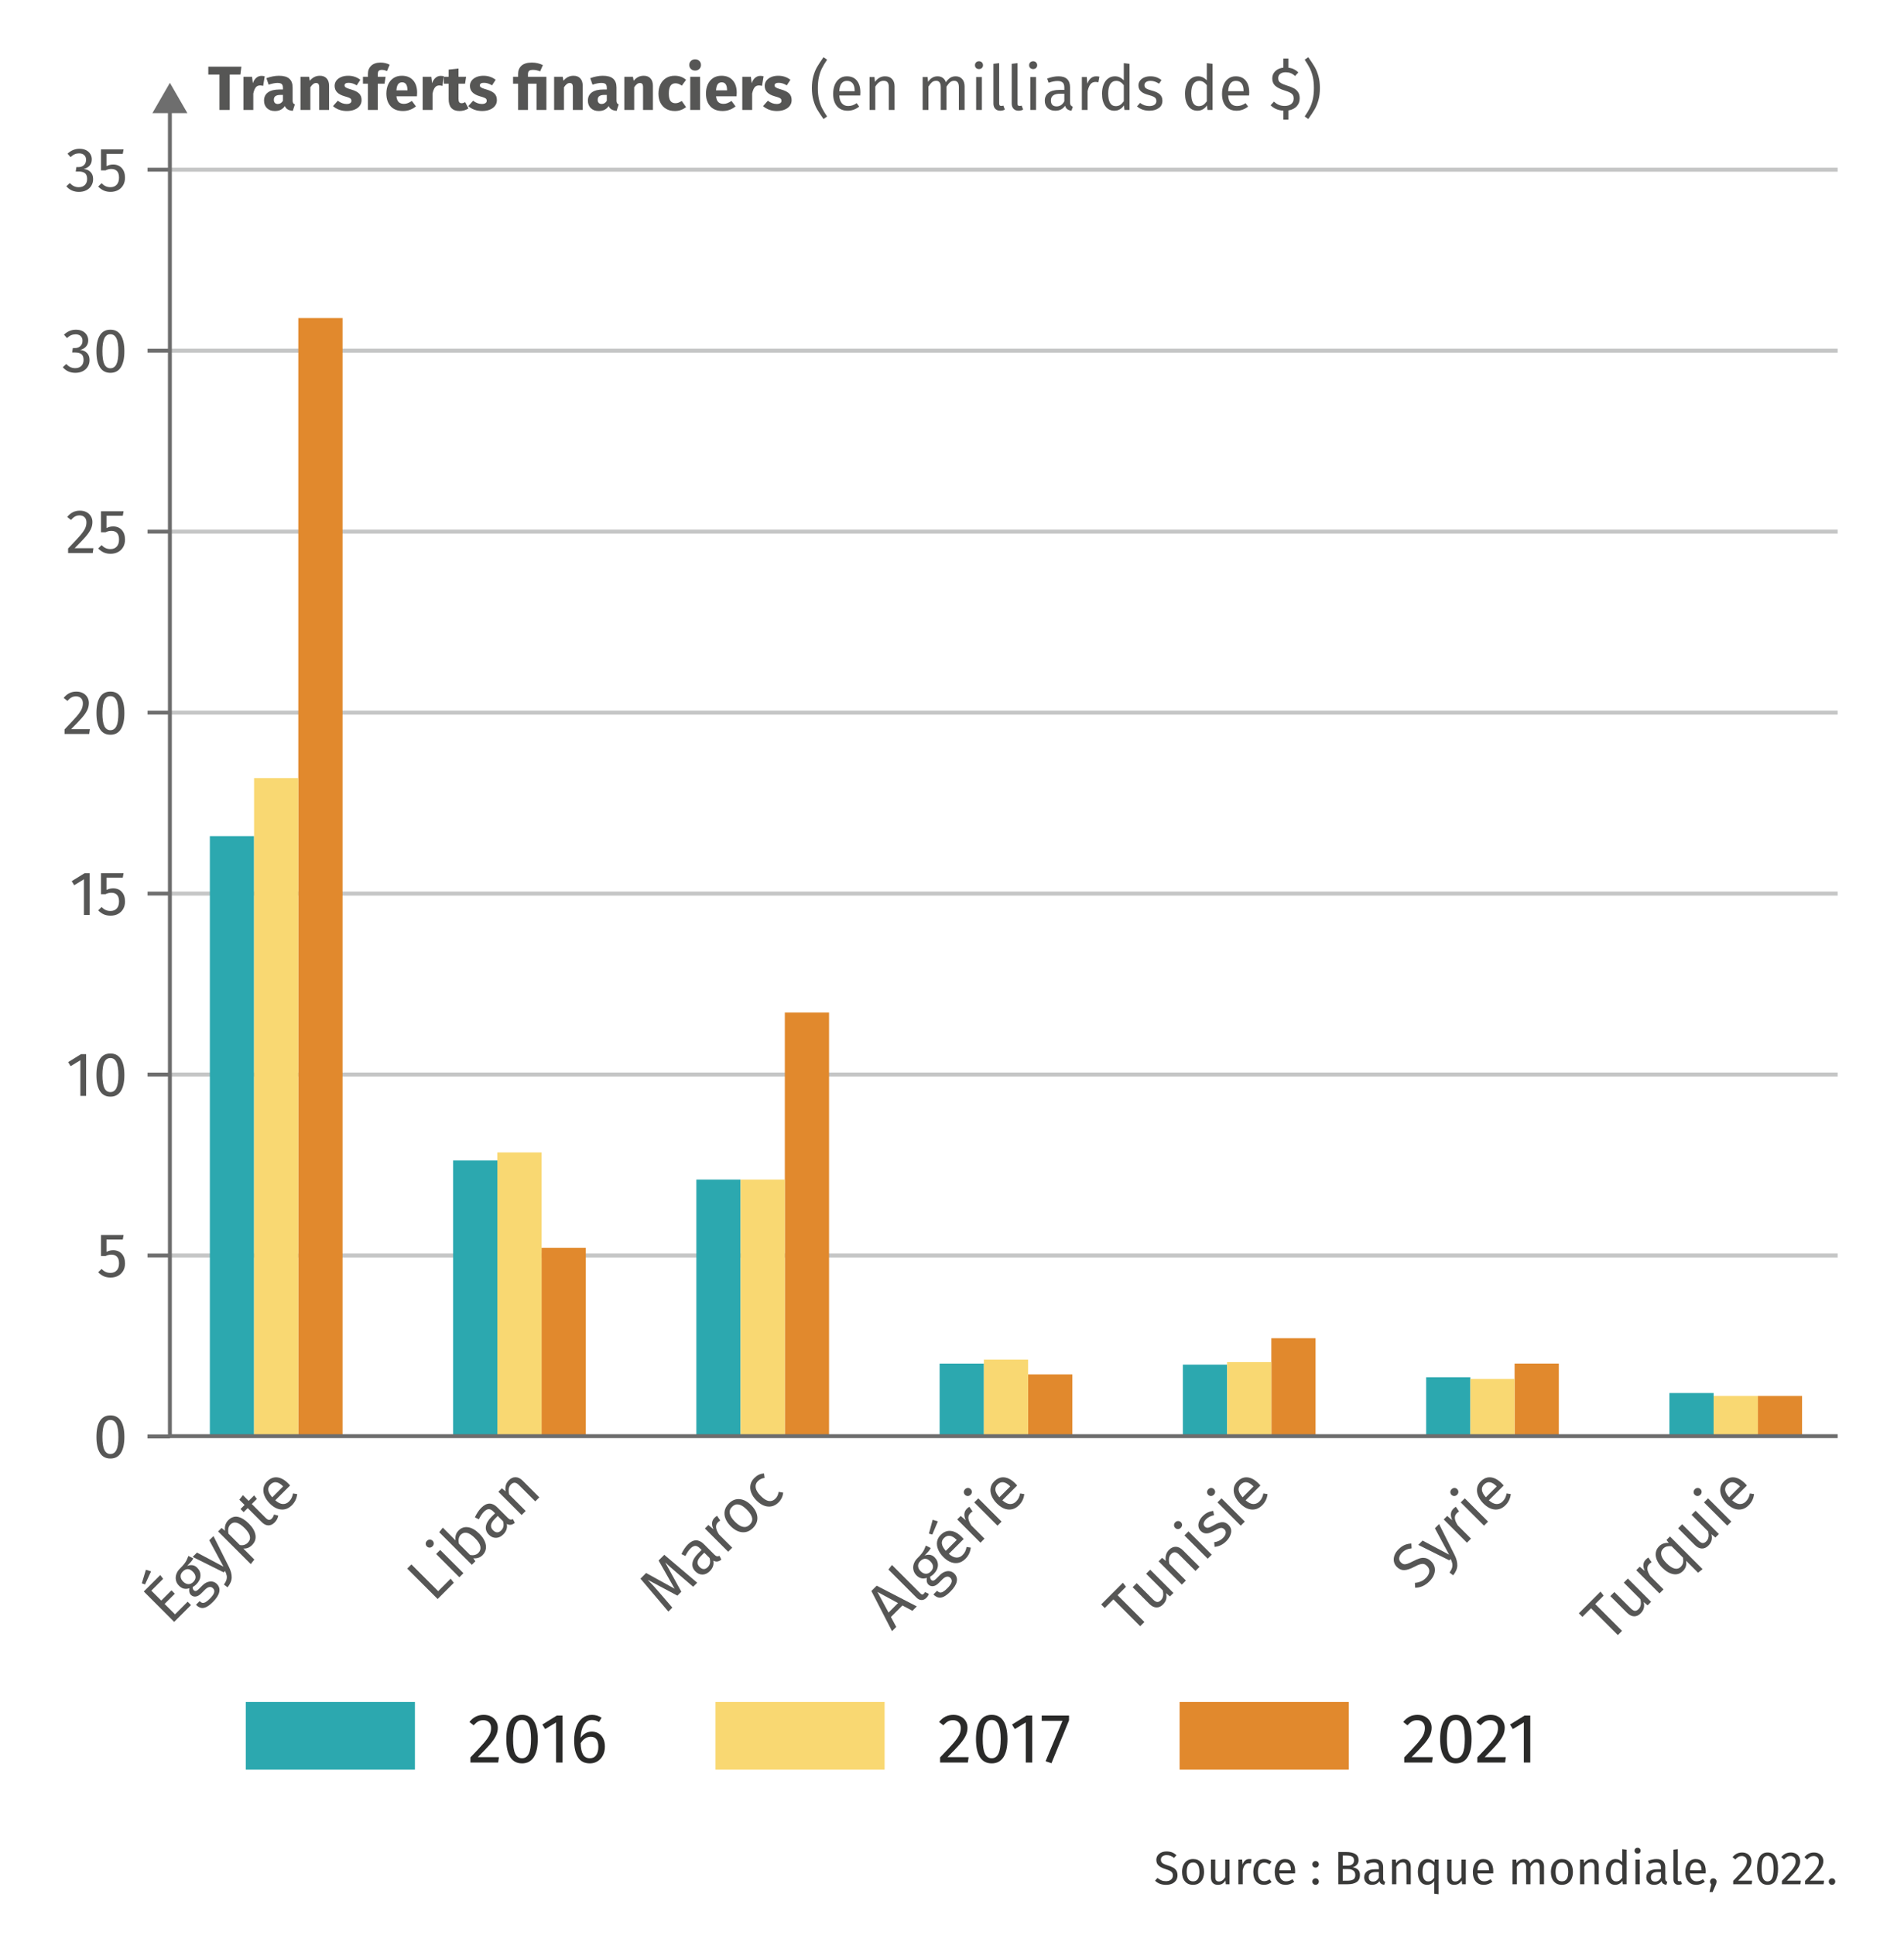<?xml version="1.0" encoding="UTF-8"?><svg id="uuid-4b6080e1-6453-43eb-8d99-32ad5180a16b" xmlns="http://www.w3.org/2000/svg" viewBox="0 0 244.058 247.945"><line x1="18.903" y1="184.078" x2="21.771" y2="184.078" style="fill:none; stroke:#6e6e6e; stroke-miterlimit:10; stroke-width:.5px;"/><path d="M15.492,182.086c.301,.472,.452,1.155,.452,2.052,0,.896-.151,1.581-.452,2.056s-.748,.712-1.34,.712c-.592,0-1.039-.237-1.34-.712s-.452-1.16-.452-2.056c0-.896,.151-1.58,.452-2.052,.301-.473,.748-.708,1.34-.708,.592,0,1.039,.235,1.34,.708Zm-2.112,.388c-.168,.342-.252,.896-.252,1.664,0,.768,.084,1.324,.252,1.668s.425,.516,.772,.516c.341,0,.597-.172,.768-.516,.17-.344,.256-.9,.256-1.668,0-.763-.085-1.316-.256-1.66-.171-.344-.427-.516-.768-.516-.347,0-.604,.17-.772,.512Z" style="fill:#565655;"/><line x1="18.909" y1="160.887" x2="21.777" y2="160.887" style="fill:none; stroke:#6e6e6e; stroke-miterlimit:10; stroke-width:.499px;"/><path d="M15.736,158.844h-2.088v1.576c.272-.139,.557-.208,.856-.208,.459,0,.827,.151,1.104,.452,.277,.302,.416,.716,.416,1.244,0,.352-.077,.665-.232,.939-.155,.275-.372,.488-.652,.641-.28,.151-.604,.228-.972,.228-.325,0-.616-.057-.872-.172-.256-.114-.493-.284-.712-.508l.432-.424c.17,.171,.347,.297,.528,.38s.387,.124,.616,.124c.341,0,.609-.106,.804-.32,.195-.213,.292-.515,.292-.903,0-.39-.088-.673-.264-.849-.176-.176-.414-.264-.712-.264-.139,0-.267,.015-.384,.044s-.243,.076-.376,.14h-.576v-2.695h2.896l-.104,.575Z" style="fill:#565655;"/><line x1="18.909" y1="137.697" x2="21.777" y2="137.697" style="fill:none; stroke:#6e6e6e; stroke-miterlimit:10; stroke-width:.499px;"/><g><path d="M11.039,135.082v5.352h-.736v-4.568l-1.248,.761-.32-.521,1.656-1.023h.648Z" style="fill:#565655;"/><path d="M15.491,135.71c.301,.472,.452,1.155,.452,2.052,0,.896-.151,1.581-.452,2.056s-.748,.712-1.34,.712c-.592,0-1.039-.237-1.34-.712s-.452-1.16-.452-2.056c0-.896,.151-1.58,.452-2.052,.301-.473,.748-.708,1.34-.708,.592,0,1.039,.235,1.34,.708Zm-2.112,.388c-.168,.342-.252,.896-.252,1.664,0,.768,.084,1.324,.252,1.668s.425,.516,.772,.516c.341,0,.597-.172,.768-.516,.17-.344,.256-.9,.256-1.668,0-.763-.085-1.316-.256-1.66-.171-.344-.427-.516-.768-.516-.347,0-.604,.17-.772,.512Z" style="fill:#565655;"/></g><line x1="18.909" y1="114.507" x2="21.777" y2="114.507" style="fill:none; stroke:#6e6e6e; stroke-miterlimit:10; stroke-width:.499px;"/><g><path d="M11.496,111.893v5.352h-.736v-4.568l-1.248,.761-.32-.521,1.656-1.023h.648Z" style="fill:#565655;"/><path d="M15.736,112.468h-2.088v1.576c.272-.139,.557-.208,.856-.208,.459,0,.827,.151,1.104,.452,.277,.302,.416,.716,.416,1.244,0,.352-.077,.665-.232,.939-.155,.275-.372,.488-.652,.641-.28,.151-.604,.228-.972,.228-.325,0-.616-.057-.872-.172-.256-.114-.493-.284-.712-.508l.432-.424c.17,.171,.347,.297,.528,.38s.387,.124,.616,.124c.341,0,.609-.106,.804-.32,.195-.213,.292-.515,.292-.903,0-.39-.088-.673-.264-.849-.176-.176-.414-.264-.712-.264-.139,0-.267,.015-.384,.044s-.243,.076-.376,.14h-.576v-2.695h2.896l-.104,.575Z" style="fill:#565655;"/></g><line x1="18.909" y1="21.746" x2="21.777" y2="21.746" style="fill:none; stroke:#6e6e6e; stroke-miterlimit:10; stroke-width:.499px;"/><g><path d="M11.036,19.244c.237,.123,.419,.288,.544,.496,.125,.208,.188,.435,.188,.68,0,.325-.095,.594-.284,.805-.189,.21-.441,.353-.756,.428,.357,.032,.648,.16,.872,.384,.224,.224,.336,.528,.336,.912,0,.31-.075,.589-.224,.84-.149,.251-.363,.447-.64,.588-.277,.142-.597,.212-.96,.212-.325,0-.624-.06-.896-.18s-.509-.3-.712-.54l.44-.408c.176,.182,.356,.315,.54,.4s.385,.128,.604,.128c.336,0,.6-.095,.792-.284s.288-.444,.288-.764c0-.353-.091-.601-.272-.744-.182-.145-.446-.216-.792-.216h-.4l.088-.568h.272c.277,0,.508-.083,.692-.248s.276-.397,.276-.696c0-.25-.08-.449-.24-.596-.16-.146-.376-.22-.648-.22-.208,0-.398,.037-.572,.112-.173,.074-.351,.197-.532,.367l-.384-.439c.453-.422,.963-.632,1.528-.632,.331,0,.615,.061,.852,.184Z" style="fill:#565655;"/><path d="M15.735,19.715h-2.088v1.576c.272-.139,.557-.208,.856-.208,.459,0,.827,.151,1.104,.452,.277,.302,.416,.716,.416,1.244,0,.352-.077,.665-.232,.939-.155,.275-.372,.488-.652,.641-.28,.151-.604,.228-.972,.228-.325,0-.616-.057-.872-.172-.256-.114-.493-.284-.712-.508l.432-.424c.17,.171,.347,.297,.528,.38s.387,.124,.616,.124c.341,0,.609-.106,.804-.32,.195-.213,.292-.515,.292-.903,0-.39-.088-.673-.264-.849-.176-.176-.414-.264-.712-.264-.139,0-.267,.015-.384,.044s-.243,.076-.376,.14h-.576v-2.695h2.896l-.104,.575Z" style="fill:#565655;"/></g><g><path d="M18.703,201.159l.661,.209-.775,1.669-.412-.142,.526-1.736Zm1.839,.673l.367,.492-1.511,1.511,1.273,1.273,1.312-1.312,.429,.429-1.312,1.312,1.336,1.335,1.617-1.618,.431,.431-2.155,2.155-3.898-3.897,2.111-2.11Z" style="fill:#565655;"/><path d="M24.772,199.704c-.075,.152-.175,.301-.3,.447-.124,.147-.285,.318-.481,.515,.51-.19,.936-.116,1.279,.228,.299,.298,.439,.643,.425,1.035-.016,.393-.199,.764-.55,1.113-.136,.137-.281,.244-.436,.322-.016,.076-.01,.153,.015,.23,.024,.076,.062,.143,.116,.195,.162,.162,.373,.112,.633-.148l.475-.475c.201-.2,.414-.341,.641-.424s.443-.104,.653-.064c.208,.039,.393,.139,.551,.297,.29,.29,.396,.632,.314,1.025-.081,.395-.35,.82-.806,1.276-.32,.32-.607,.541-.859,.662-.254,.12-.485,.155-.697,.101-.211-.053-.42-.183-.627-.39l.469-.47c.121,.121,.239,.193,.354,.219,.115,.023,.249-.004,.402-.086,.152-.08,.336-.229,.551-.443,.313-.312,.498-.576,.555-.787s.008-.395-.146-.549c-.141-.14-.299-.191-.476-.158-.177,.034-.36,.146-.549,.334l-.47,.47c-.252,.253-.498,.391-.735,.413-.237,.023-.437-.047-.599-.209-.099-.098-.165-.221-.199-.367-.033-.147-.033-.311,0-.487-.264,.083-.504,.098-.719,.045-.214-.052-.418-.175-.609-.367-.201-.2-.33-.429-.389-.688s-.045-.52,.043-.784c.087-.264,.237-.502,.453-.718,.236-.229,.424-.435,.562-.614,.138-.178,.24-.338,.308-.477,.068-.141,.144-.319,.226-.539l.623,.316Zm-1.618,2.326c.016,.23,.122,.444,.323,.645,.203,.204,.422,.312,.652,.325,.232,.014,.448-.079,.648-.28,.203-.203,.301-.418,.289-.644-.012-.228-.125-.448-.34-.663-.441-.44-.875-.448-1.301-.022-.197,.196-.287,.409-.272,.64Z" style="fill:#565655;"/><path d="M29.366,200.837c.229,.463,.341,.9,.334,1.312-.008,.41-.186,.831-.532,1.262l-.464-.352c.162-.23,.27-.436,.322-.617,.053-.181,.063-.355,.034-.525-.03-.17-.1-.369-.21-.6l-.175,.176-3.981-1.98,.554-.555,3.399,1.805-1.821-3.383,.538-.537,2.002,3.994Z" style="fill:#565655;"/><path d="M30.502,194.381c.449,.094,.921,.389,1.414,.882,.469,.468,.744,.947,.827,1.437,.083,.491-.063,.923-.437,1.296-.332,.332-.705,.479-1.119,.441l1.414,1.415-.459,.582-4.186-4.186,.447-.447,.441,.361c-.043-.26-.026-.508,.047-.743,.074-.236,.195-.438,.365-.608,.381-.381,.796-.523,1.244-.43Zm.854,1.441c-.762-.762-1.366-.917-1.815-.469-.146,.147-.238,.324-.271,.532-.033,.207-.028,.425,.017,.649l1.454,1.455c.191,.041,.376,.037,.551-.015,.176-.051,.332-.145,.467-.28,.49-.49,.357-1.114-.401-1.873Z" style="fill:#565655;"/><path d="M35.668,194.228c-.061,.332-.216,.622-.465,.872-.253,.252-.522,.377-.809,.373-.287-.004-.568-.144-.843-.418l-1.8-1.8-.52,.521-.402-.401,.521-.521-.674-.674,.459-.582,.734,.735,.707-.707,.346,.458-.65,.65,1.775,1.776c.155,.155,.295,.239,.419,.255,.124,.015,.251-.041,.38-.17,.116-.117,.208-.289,.277-.515l.543,.146Z" style="fill:#565655;"/><path d="M37.184,190.359l-1.9,1.9c.351,.306,.674,.464,.973,.476,.297,.012,.56-.096,.785-.322,.145-.144,.256-.296,.334-.458,.08-.162,.14-.354,.182-.577l.537,.085c-.067,.565-.291,1.037-.668,1.414-.414,.415-.873,.603-1.377,.562-.503-.039-.992-.295-1.469-.771-.309-.309-.533-.634-.672-.973-.141-.339-.184-.67-.134-.992,.052-.322,.204-.61,.456-.863,.396-.396,.83-.569,1.301-.521,.473,.05,.938,.304,1.396,.764,.088,.087,.172,.179,.256,.277Zm-.922,.085c-.295-.295-.578-.46-.85-.498-.271-.037-.523,.061-.757,.295-.427,.426-.345,.971,.243,1.634l1.396-1.397-.033-.033Z" style="fill:#565655;"/></g><g><path d="M52.736,200.473l3.428,3.428,1.602-1.601,.406,.532-2.076,2.076-3.896-3.897,.537-.538Z" style="fill:#565655;"/><path d="M55.096,197.29c.135,0,.254,.051,.355,.152s.151,.219,.15,.354c-.002,.134-.059,.256-.168,.364-.105,.105-.225,.159-.358,.161-.135,.002-.252-.047-.354-.149-.102-.102-.152-.22-.151-.356-.001-.136,.052-.257,.157-.362,.109-.108,.232-.163,.369-.163Zm1.328,1.329l2.981,2.981-.521,.52-2.98-2.98,.52-.521Z" style="fill:#565655;"/><path d="M60.014,195.713c.473,.074,.955,.355,1.445,.846,.309,.31,.535,.629,.676,.959,.142,.33,.188,.648,.142,.957-.048,.307-.19,.579-.427,.816-.313,.312-.709,.445-1.188,.396l.277,.379-.458,.458-4.182-4.181,.459-.582,1.635,1.635c-.078-.509,.055-.938,.402-1.284,.339-.339,.746-.473,1.219-.399Zm1.559,2.47c-.057-.317-.281-.672-.674-1.063-.403-.404-.756-.635-1.055-.693-.301-.059-.561,.024-.783,.246-.264,.265-.341,.65-.232,1.16l1.426,1.426c.203,.045,.398,.046,.586,.002,.186-.043,.344-.129,.472-.258,.229-.229,.317-.503,.261-.819Z" style="fill:#565655;"/><path d="M65.428,194.724c.1,.017,.205-.001,.319-.054l.243,.48c-.174,.136-.342,.217-.504,.244-.162,.025-.338-.01-.525-.108,.098,.499-.05,.942-.441,1.335-.295,.294-.609,.443-.945,.447s-.637-.128-.905-.396c-.317-.316-.446-.674-.387-1.072,.058-.397,.296-.806,.715-1.225l.458-.457-.221-.221c-.211-.211-.412-.312-.604-.301-.192,.012-.394,.123-.605,.334-.218,.219-.435,.539-.645,.961l-.51-.248c.234-.506,.509-.916,.827-1.233,.35-.351,.698-.526,1.043-.529,.346-.001,.676,.155,.992,.473l1.363,1.363c.121,.12,.231,.19,.332,.207Zm-.943,.224l-.684-.685-.391,.39c-.551,.551-.622,1.029-.215,1.438,.178,.178,.354,.268,.531,.271,.178,.005,.352-.078,.521-.248,.298-.298,.377-.687,.236-1.165Z" style="fill:#565655;"/><path d="M66.095,189.299c.314,.01,.614,.155,.896,.438l2.139,2.139-.52,.521-2.064-2.064c-.212-.212-.4-.321-.566-.328-.166-.009-.326,.065-.481,.22-.157,.158-.252,.344-.282,.555s-.014,.455,.051,.73l2.115,2.115-.52,.521-2.981-2.981,.447-.447,.486,.396c-.054-.265-.046-.52,.021-.767,.064-.247,.192-.464,.381-.653,.271-.271,.564-.402,.88-.393Z" style="fill:#565655;"/></g><g><path d="M89.371,202.816l-.521,.521-1.896-1.623c-.746-.635-1.309-1.132-1.686-1.494l2.064,3.75-.504,.504-3.801-2.025c.472,.473,.992,1.041,1.562,1.709l1.589,1.85-.508,.509-3.576-4.22,.725-.725,3.654,2.014-2.053-3.614,.729-.729,4.221,3.575Z" style="fill:#565655;"/><path d="M91.902,199.43c.1,.018,.206-.002,.32-.054l.242,.48c-.173,.136-.342,.217-.503,.243-.162,.027-.337-.009-.526-.107,.099,.498-.049,.943-.441,1.336-.294,.293-.609,.442-.943,.446-.336,.004-.639-.128-.906-.396-.316-.317-.445-.675-.387-1.072,.058-.398,.296-.807,.715-1.225l.458-.459-.22-.22c-.212-.212-.413-.312-.605-.3-.193,.011-.395,.123-.605,.334-.219,.219-.435,.539-.645,.961l-.51-.249c.234-.505,.51-.916,.826-1.233,.351-.35,.699-.526,1.043-.529,.346,0,.676,.156,.993,.473l1.363,1.363c.12,.121,.231,.189,.331,.207Zm-.942,.223l-.685-.684-.39,.391c-.551,.551-.622,1.029-.216,1.437,.178,.178,.355,.268,.532,.271,.178,.006,.351-.078,.521-.248,.299-.298,.377-.687,.237-1.166Z" style="fill:#565655;"/><path d="M91.911,194.247l.413,.604c-.113,.067-.211,.144-.295,.227-.184,.185-.266,.401-.242,.65,.021,.249,.145,.548,.367,.899l1.703,1.702-.521,.521-2.98-2.98,.447-.447,.655,.555c-.144-.303-.203-.578-.181-.826,.021-.249,.125-.464,.305-.645,.106-.105,.216-.193,.329-.26Z" style="fill:#565655;"/><path d="M94.816,192.11c.51,.048,1.006,.311,1.484,.789,.309,.31,.529,.635,.659,.977,.13,.34,.159,.677,.091,1.006-.07,.33-.243,.633-.518,.908-.42,.419-.885,.605-1.397,.561-.514-.045-1.009-.308-1.487-.786-.311-.31-.529-.635-.66-.977-.13-.341-.16-.677-.09-1.007,.069-.33,.244-.634,.523-.914,.418-.418,.883-.604,1.395-.557Zm-.608,2.895c.757,.757,1.394,.88,1.906,.367,.513-.514,.388-1.15-.374-1.912-.758-.758-1.391-.883-1.9-.374-.517,.517-.395,1.156,.368,1.919Z" style="fill:#565655;"/><path d="M97.254,188.988c.198-.097,.422-.155,.67-.179l.08,.578c-.182,.029-.34,.076-.477,.141-.135,.064-.264,.156-.384,.277-.241,.24-.333,.525-.274,.852,.059,.325,.276,.678,.654,1.055,.377,.377,.721,.59,1.031,.637,.312,.047,.59-.053,.834-.298,.117-.116,.207-.242,.27-.376,.062-.133,.113-.301,.156-.5l.576,.102c-.053,.49-.248,.903-.583,1.238-.403,.404-.856,.586-1.36,.545-.504-.038-.994-.297-1.474-.777-.316-.316-.541-.646-.673-.989-.133-.343-.168-.678-.105-1.004s.229-.623,.496-.891c.177-.177,.363-.314,.562-.41Z" style="fill:#565655;"/></g><g><path d="M116.949,206.42l-1.273-.685-1.477,1.477,.686,1.272-.544,.544-2.647-5.148,.68-.679,5.142,2.653-.565,.565Zm-3.055,.226l1.217-1.216-2.643-1.431,1.426,2.646Z" style="fill:#565655;"/><path d="M118.119,205.039c-.226-.003-.443-.109-.65-.316l-3.592-3.593,.459-.582,3.643,3.644c.083,.083,.157,.128,.224,.138,.065,.01,.133-.02,.201-.088,.071-.07,.124-.146,.158-.225l.497,.226c-.057,.192-.16,.363-.311,.515-.192,.191-.402,.286-.629,.282Z" style="fill:#565655;"/><path d="M119.302,198.376c-.075,.15-.175,.3-.3,.447-.125,.146-.285,.318-.48,.514,.51-.191,.936-.116,1.278,.227,.298,.299,.439,.645,.425,1.035-.016,.393-.199,.764-.55,1.115-.136,.135-.28,.242-.436,.322-.015,.075-.01,.152,.015,.229,.024,.078,.062,.143,.116,.195,.162,.162,.372,.113,.634-.147l.475-.476c.199-.199,.413-.34,.639-.423,.227-.083,.445-.104,.654-.065s.393,.139,.551,.297c.291,.291,.396,.633,.314,1.027-.081,.393-.35,.818-.807,1.275-.32,.32-.607,.541-.859,.662-.252,.12-.484,.154-.695,.101-.212-.052-.422-.183-.629-.39l.47-.469c.12,.12,.239,.193,.354,.217,.114,.025,.248-.004,.4-.085,.153-.081,.338-.229,.553-.443,.312-.313,.497-.575,.554-.786s.008-.395-.147-.55c-.139-.14-.298-.192-.475-.157-.178,.033-.359,.145-.549,.333l-.469,.47c-.254,.253-.498,.391-.736,.412-.237,.023-.437-.047-.599-.209-.099-.098-.165-.221-.198-.367-.034-.146-.034-.309,0-.486-.264,.083-.504,.098-.719,.045s-.419-.176-.611-.367c-.2-.201-.329-.43-.387-.688-.059-.259-.045-.52,.042-.783s.237-.504,.452-.719c.238-.23,.426-.436,.563-.613,.138-.18,.241-.339,.308-.479,.068-.14,.144-.318,.227-.538l.622,.317Zm-1.618,2.324c.016,.23,.123,.445,.323,.646,.204,.203,.421,.312,.653,.324,.232,.014,.447-.08,.647-.279,.204-.204,.3-.419,.289-.645-.012-.227-.125-.447-.34-.662-.44-.441-.875-.449-1.302-.023-.195,.195-.286,.41-.271,.639Z" style="fill:#565655;"/><path d="M119.551,194.754l.668,.204-.713,1.687-.436-.119,.48-1.771Zm3.972,2.467l-1.901,1.9c.352,.307,.676,.464,.973,.476,.299,.012,.561-.097,.787-.323,.143-.143,.254-.295,.334-.457,.078-.162,.139-.355,.181-.578l.538,.086c-.068,.564-.291,1.037-.668,1.414-.415,.414-.874,.604-1.378,.562-.503-.039-.992-.297-1.468-.772-.309-.309-.533-.634-.673-.972-.14-.34-.184-.672-.134-.994,.052-.322,.203-.609,.456-.861,.396-.396,.829-.57,1.302-.521,.471,.05,.936,.304,1.396,.764,.086,.087,.171,.18,.255,.277Zm-.923,.085c-.294-.294-.576-.46-.848-.498s-.524,.062-.758,.294c-.427,.428-.346,.972,.242,1.635l1.397-1.396-.034-.034Z" style="fill:#565655;"/><path d="M124.252,193.087l.413,.605c-.113,.066-.212,.144-.294,.227-.186,.185-.266,.4-.243,.65,.022,.248,.145,.549,.367,.898l1.702,1.703-.52,.521-2.981-2.981,.447-.447,.655,.555c-.143-.302-.203-.576-.181-.826,.022-.248,.124-.463,.306-.645,.105-.105,.215-.191,.328-.26Z" style="fill:#565655;"/><path d="M124.071,190.676c.136,0,.255,.051,.356,.152s.15,.22,.149,.354c-.002,.135-.058,.256-.167,.365-.105,.105-.225,.159-.359,.162-.135,.001-.252-.049-.354-.15s-.152-.221-.152-.355c0-.137,.053-.258,.158-.363,.109-.109,.232-.164,.368-.164Zm1.329,1.33l2.98,2.98-.52,.521-2.981-2.981,.521-.52Z" style="fill:#565655;"/><path d="M130.384,190.36l-1.901,1.9c.352,.307,.676,.464,.973,.476,.299,.011,.561-.097,.787-.323,.143-.143,.255-.295,.334-.457s.139-.355,.181-.578l.538,.086c-.068,.564-.291,1.037-.668,1.414-.415,.414-.873,.603-1.378,.562-.503-.039-.991-.297-1.468-.773-.309-.309-.533-.633-.672-.972-.141-.339-.185-.671-.135-.993,.052-.322,.203-.609,.457-.862,.396-.396,.828-.569,1.301-.521,.471,.05,.937,.303,1.396,.764,.087,.086,.172,.179,.255,.277Zm-.923,.085c-.294-.294-.576-.46-.848-.498s-.523,.061-.758,.294c-.426,.427-.346,.972,.242,1.635l1.397-1.396-.034-.034Z" style="fill:#565655;"/></g><g><path d="M143.932,202.821l.401,.516-1.08,1.08,3.439,3.439-.538,.537-3.439-3.439-1.108,1.109-.458-.459,2.783-2.783Z" style="fill:#565655;"/><path d="M150.414,204.133l-.446,.447-.503-.425c.071,.298,.076,.563,.014,.795s-.199,.454-.41,.665c-.261,.26-.543,.385-.849,.373s-.603-.162-.894-.453l-2.139-2.138,.521-.521,2.081,2.082c.204,.203,.385,.312,.541,.325,.156,.013,.314-.062,.478-.224,.29-.291,.368-.711,.232-1.262l-2.127-2.127,.521-.52,2.98,2.98Z" style="fill:#565655;"/><path d="M150.723,198.213c.314,.01,.613,.156,.896,.438l2.139,2.139-.521,.521-2.064-2.064c-.212-.212-.401-.321-.565-.328-.167-.008-.327,.064-.482,.22-.158,.158-.252,.344-.281,.555-.031,.212-.015,.454,.051,.729l2.115,2.115-.521,.521-2.98-2.98,.447-.447,.486,.396c-.053-.265-.047-.52,.02-.767s.193-.465,.383-.653c.271-.271,.564-.403,.879-.394Z" style="fill:#565655;"/><path d="M151.015,194.913c.135,0,.254,.051,.355,.152,.103,.103,.151,.221,.15,.354-.003,.135-.058,.256-.167,.365-.105,.105-.226,.16-.359,.162-.135,.001-.252-.049-.354-.15s-.152-.221-.152-.355c0-.137,.053-.258,.158-.363,.109-.109,.231-.164,.368-.164Zm1.329,1.33l2.98,2.98-.521,.521-2.981-2.981,.521-.521Z" style="fill:#565655;"/><path d="M154.793,193.827c.219-.105,.458-.176,.719-.209l.106,.549c-.222,.049-.415,.113-.579,.195-.164,.08-.314,.189-.449,.325-.17,.17-.27,.339-.298,.507-.028,.167,.019,.312,.139,.432,.121,.121,.261,.169,.421,.145s.394-.125,.699-.303c.414-.249,.775-.384,1.084-.404,.307-.021,.585,.094,.834,.342,.295,.295,.404,.633,.33,1.016-.073,.383-.273,.738-.602,1.066-.453,.453-.959,.698-1.516,.735l-.041-.594c.445-.061,.821-.243,1.127-.549,.195-.196,.311-.393,.345-.589,.034-.195-.019-.363-.159-.503-.102-.103-.205-.163-.309-.185-.104-.02-.229-.004-.379,.052-.148,.055-.348,.153-.596,.297-.4,.234-.74,.353-1.021,.353-.281,.002-.529-.104-.744-.318-.154-.155-.248-.342-.283-.561-.033-.219-.003-.445,.092-.679,.094-.233,.242-.452,.446-.655,.204-.204,.415-.359,.634-.465Z" style="fill:#565655;"/><path d="M155.252,190.676c.135,0,.254,.051,.355,.152s.15,.22,.15,.354c-.003,.135-.059,.256-.168,.365-.105,.105-.225,.159-.359,.161-.134,.001-.252-.048-.354-.149s-.152-.221-.152-.356,.053-.257,.158-.362c.109-.109,.232-.164,.369-.164Zm1.328,1.329l2.981,2.981-.521,.521-2.981-2.981,.521-.521Z" style="fill:#565655;"/><path d="M161.564,190.359l-1.901,1.901c.351,.306,.675,.463,.973,.475s.561-.096,.786-.322c.144-.143,.255-.295,.334-.458,.08-.162,.139-.354,.182-.577l.537,.086c-.068,.564-.291,1.036-.668,1.414-.414,.414-.873,.602-1.377,.562-.504-.039-.992-.296-1.469-.772-.309-.309-.533-.633-.672-.972-.141-.34-.184-.671-.134-.993,.052-.322,.203-.609,.456-.862,.396-.396,.829-.569,1.301-.521s.937,.303,1.396,.764c.087,.086,.172,.179,.256,.276Zm-.923,.085c-.294-.294-.577-.459-.849-.498-.271-.037-.523,.061-.758,.295-.426,.426-.345,.971,.243,1.635l1.397-1.397-.034-.034Z" style="fill:#565655;"/></g><g><path d="M180.031,197.988c.259-.11,.552-.177,.88-.194l.034,.621c-.264,.031-.494,.088-.69,.176-.196,.086-.376,.211-.538,.373-.203,.203-.323,.42-.361,.645-.037,.227,.034,.43,.215,.611,.113,.113,.231,.186,.354,.219,.123,.031,.277,.018,.464-.041,.187-.058,.433-.168,.738-.33,.321-.17,.605-.293,.854-.368,.248-.075,.499-.087,.752-.034,.254,.054,.496,.197,.73,.431,.226,.226,.37,.481,.432,.766,.062,.286,.038,.581-.073,.888-.111,.309-.31,.605-.597,.893-.539,.539-1.148,.812-1.826,.819l-.035-.622c.287-.029,.544-.094,.772-.189,.229-.096,.442-.244,.642-.444,.242-.241,.382-.501,.422-.778s-.055-.528-.279-.754c-.129-.129-.26-.211-.394-.246-.134-.036-.294-.029-.481,.022-.186,.051-.427,.155-.721,.313-.521,.279-.958,.426-1.312,.441-.354,.016-.676-.122-.967-.413-.196-.196-.32-.423-.371-.681-.051-.26-.025-.524,.074-.798,.1-.274,.268-.53,.506-.768,.26-.26,.52-.445,.777-.557Z" style="fill:#565655;"/><path d="M186.467,199.297c.229,.464,.34,.901,.333,1.312s-.185,.832-.532,1.262l-.463-.352c.162-.229,.27-.436,.322-.616s.062-.356,.033-.525c-.029-.17-.1-.37-.209-.601l-.176,.176-3.981-1.98,.554-.553,3.4,1.803-1.822-3.382,.538-.538,2.003,3.994Z" style="fill:#565655;"/><path d="M186.613,193.087l.413,.605c-.113,.066-.212,.144-.294,.227-.186,.185-.266,.4-.243,.65,.022,.248,.145,.549,.367,.898l1.702,1.703-.52,.521-2.981-2.981,.447-.447,.655,.555c-.143-.302-.203-.576-.181-.826,.022-.248,.124-.463,.306-.645,.105-.105,.215-.191,.328-.26Z" style="fill:#565655;"/><path d="M186.432,190.676c.136,0,.255,.051,.356,.152s.15,.22,.149,.354c-.002,.135-.058,.256-.167,.365-.105,.105-.225,.159-.359,.162-.135,.001-.252-.049-.354-.15s-.152-.221-.152-.355c0-.137,.053-.258,.158-.363,.109-.109,.232-.164,.368-.164Zm1.329,1.33l2.98,2.98-.52,.521-2.981-2.981,.521-.52Z" style="fill:#565655;"/><path d="M192.745,190.36l-1.901,1.9c.352,.307,.676,.464,.973,.476,.299,.011,.561-.097,.787-.323,.143-.143,.255-.295,.334-.457s.139-.355,.181-.578l.538,.086c-.068,.564-.291,1.037-.668,1.414-.415,.414-.873,.603-1.378,.562-.503-.039-.991-.297-1.468-.773-.309-.309-.533-.633-.672-.972-.141-.339-.185-.671-.135-.993,.052-.322,.203-.609,.457-.862,.396-.396,.828-.569,1.301-.521,.471,.05,.937,.303,1.396,.764,.087,.086,.172,.179,.255,.277Zm-.923,.085c-.294-.294-.576-.46-.848-.498s-.523,.061-.758,.294c-.426,.427-.346,.972,.242,1.635l1.397-1.396-.034-.034Z" style="fill:#565655;"/></g><g><path d="M205.158,203.958l.401,.516-1.081,1.08,3.439,3.439-.537,.537-3.439-3.439-1.108,1.109-.458-.459,2.783-2.783Z" style="fill:#565655;"/><path d="M211.641,205.27l-.447,.447-.504-.424c.072,.299,.077,.562,.015,.795-.062,.231-.198,.453-.41,.664-.261,.261-.542,.385-.849,.373-.305-.011-.603-.162-.894-.453l-2.138-2.137,.52-.521,2.082,2.081c.203,.204,.384,.312,.54,.326,.157,.013,.315-.062,.478-.225,.291-.29,.369-.71,.232-1.261l-2.127-2.127,.521-.521,2.98,2.98Z" style="fill:#565655;"/><path d="M211.29,199.592l.413,.604c-.113,.067-.211,.144-.295,.227-.184,.185-.266,.401-.242,.65,.021,.249,.145,.549,.367,.899l1.703,1.702-.521,.521-2.98-2.98,.447-.447,.655,.555c-.144-.303-.204-.577-.181-.826,.021-.249,.125-.464,.305-.645,.106-.105,.215-.192,.329-.26Z" style="fill:#565655;"/><path d="M214.056,196.893l4.187,4.187-.583,.458-1.538-1.538c.049,.245,.041,.48-.023,.706-.064,.228-.185,.428-.362,.605-.354,.355-.771,.491-1.247,.41s-.951-.357-1.422-.828c-.307-.306-.531-.625-.674-.956-.145-.332-.193-.653-.15-.966,.045-.31,.185-.584,.422-.822,.316-.316,.729-.463,1.238-.436l-.293-.373,.446-.447Zm1.678,3.375c.039-.188,.038-.406-.004-.66l-1.459-1.459c-.226-.03-.428-.021-.604,.022-.179,.046-.336,.138-.476,.278-.229,.229-.312,.504-.247,.822,.066,.318,.29,.668,.672,1.05,.385,.385,.729,.612,1.035,.685,.305,.072,.566-.002,.785-.221,.158-.159,.258-.332,.298-.518Z" style="fill:#565655;"/><path d="M220.328,196.583l-.446,.447-.503-.425c.071,.298,.076,.563,.014,.795s-.199,.453-.41,.665c-.26,.26-.543,.385-.849,.373s-.603-.162-.894-.453l-2.139-2.138,.521-.521,2.08,2.081c.205,.204,.385,.312,.541,.325,.156,.014,.315-.061,.478-.223,.29-.291,.368-.711,.233-1.262l-2.127-2.127,.52-.52,2.98,2.98Z" style="fill:#565655;"/><path d="M217.613,190.677c.136-.001,.255,.05,.356,.151,.103,.103,.151,.221,.149,.354s-.058,.255-.166,.364c-.106,.105-.226,.16-.359,.162-.135,.002-.252-.049-.354-.15s-.153-.221-.152-.355c0-.137,.052-.258,.158-.363,.108-.109,.231-.164,.367-.163Zm1.33,1.329l2.98,2.98-.521,.521-2.981-2.981,.521-.521Z" style="fill:#565655;"/><path d="M223.926,190.36l-1.9,1.9c.352,.307,.675,.465,.973,.476,.299,.012,.561-.097,.787-.322,.143-.144,.254-.296,.334-.458,.078-.162,.139-.355,.181-.578l.538,.086c-.068,.565-.291,1.037-.668,1.414-.415,.414-.874,.604-1.378,.562-.503-.039-.992-.297-1.468-.772-.309-.309-.534-.634-.673-.972-.14-.34-.185-.671-.134-.994,.052-.322,.203-.609,.456-.861,.396-.396,.829-.57,1.301-.521,.472,.051,.937,.304,1.397,.764,.086,.087,.171,.18,.254,.277Zm-.922,.085c-.294-.294-.576-.46-.849-.497-.271-.038-.523,.061-.757,.294-.427,.427-.346,.971,.242,1.634l1.397-1.396-.034-.034Z" style="fill:#565655;"/></g><g><path d="M30.94,8.547l-.128,1.008h-1.368v4.536h-1.312v-4.536h-1.432v-1.008h4.24Z" style="fill:#565655;"/><path d="M33.932,9.779l-.2,1.224c-.16-.038-.288-.056-.384-.056-.251,0-.441,.087-.572,.26s-.233,.433-.308,.78v2.104h-1.264v-4.248h1.104l.104,.824c.096-.293,.241-.524,.436-.692,.194-.168,.415-.252,.66-.252,.155,0,.296,.019,.424,.056Z" style="fill:#565655;"/><path d="M37.576,13.211c.045,.075,.119,.131,.22,.168l-.264,.824c-.261-.021-.475-.079-.64-.172-.165-.093-.293-.241-.384-.444-.277,.427-.704,.64-1.28,.64-.421,0-.757-.123-1.008-.368-.251-.245-.376-.565-.376-.96,0-.464,.17-.819,.512-1.064,.341-.246,.834-.368,1.48-.368h.432v-.184c0-.25-.053-.422-.16-.516-.107-.093-.293-.14-.56-.14-.139,0-.307,.02-.504,.06-.198,.04-.4,.095-.608,.164l-.288-.832c.267-.102,.54-.179,.82-.232,.28-.053,.54-.08,.78-.08,.608,0,1.053,.125,1.336,.376,.282,.25,.424,.626,.424,1.128v1.648c0,.16,.022,.277,.068,.352Zm-1.308-.296v-.752h-.312c-.288,0-.502,.051-.644,.152-.141,.101-.212,.259-.212,.472,0,.171,.044,.303,.132,.396,.088,.094,.209,.14,.364,.14,.288,0,.512-.136,.672-.408Z" style="fill:#565655;"/><path d="M41.868,10.043c.208,.224,.312,.539,.312,.944v3.104h-1.264v-2.888c0-.213-.033-.361-.1-.444-.066-.083-.167-.124-.3-.124-.256,0-.501,.184-.736,.552v2.904h-1.264v-4.248h1.104l.088,.504c.181-.213,.377-.373,.588-.48,.211-.106,.447-.16,.708-.16,.368,0,.656,.112,.864,.336Z" style="fill:#565655;"/><path d="M45.484,9.843c.267,.091,.501,.219,.704,.384l-.464,.712c-.347-.219-.696-.328-1.048-.328-.166,0-.292,.028-.38,.084-.088,.056-.132,.135-.132,.236,0,.08,.02,.146,.06,.196s.122,.103,.244,.156c.123,.054,.312,.118,.568,.192,.443,.128,.772,.295,.988,.5,.216,.206,.324,.49,.324,.852,0,.288-.083,.538-.248,.748-.165,.211-.392,.372-.68,.484-.288,.112-.608,.168-.96,.168-.357,0-.689-.056-.996-.168-.307-.112-.567-.267-.78-.464l.616-.688c.357,.277,.733,.416,1.128,.416,.192,0,.343-.035,.452-.104,.109-.069,.164-.168,.164-.296,0-.101-.021-.181-.064-.24-.043-.059-.125-.113-.248-.164-.123-.051-.317-.113-.584-.188-.421-.123-.736-.293-.944-.512s-.312-.491-.312-.816c0-.245,.071-.465,.212-.66,.142-.194,.344-.349,.608-.464,.264-.115,.569-.172,.916-.172,.304,0,.589,.045,.856,.136Z" style="fill:#565655;"/><path d="M48.547,9.083c-.08,.085-.12,.229-.12,.432v.328h1l-.136,.88h-.864v3.368h-1.264v-3.368h-.64v-.88h.64v-.376c0-.427,.14-.774,.42-1.044,.28-.269,.681-.404,1.204-.404,.421,0,.808,.09,1.16,.272l-.344,.824c-.213-.106-.435-.16-.664-.16-.181,0-.312,.043-.392,.128Z" style="fill:#565655;"/><path d="M53.444,12.339h-2.632c.042,.357,.144,.608,.304,.752,.16,.144,.381,.216,.664,.216,.17,0,.336-.03,.496-.092,.16-.061,.334-.156,.52-.284l.52,.704c-.496,.395-1.048,.592-1.656,.592-.688,0-1.216-.203-1.584-.608-.368-.405-.552-.949-.552-1.632,0-.432,.077-.82,.232-1.164,.155-.344,.381-.616,.68-.816s.656-.3,1.072-.3c.613,0,1.093,.192,1.44,.576,.347,.384,.52,.917,.52,1.6,0,.176-.008,.328-.024,.456Zm-1.216-.816c-.011-.651-.24-.976-.688-.976-.219,0-.388,.08-.508,.24-.12,.16-.193,.424-.22,.792h1.416v-.056Z" style="fill:#565655;"/><path d="M56.908,9.779l-.2,1.224c-.16-.038-.288-.056-.384-.056-.251,0-.441,.087-.572,.26s-.233,.433-.308,.78v2.104h-1.264v-4.248h1.104l.104,.824c.096-.293,.241-.524,.436-.692,.194-.168,.415-.252,.66-.252,.155,0,.296,.019,.424,.056Z" style="fill:#565655;"/><path d="M60.052,13.891c-.155,.107-.335,.189-.54,.248-.206,.059-.41,.088-.612,.088-.928-.005-1.392-.518-1.392-1.536v-1.968h-.6v-.88h.6v-.92l1.264-.144v1.064h.976l-.136,.88h-.84v1.952c0,.197,.032,.339,.096,.424,.064,.085,.165,.128,.304,.128,.144,0,.296-.045,.456-.136l.424,.8Z" style="fill:#565655;"/><path d="M62.828,9.843c.267,.091,.501,.219,.704,.384l-.464,.712c-.347-.219-.696-.328-1.048-.328-.166,0-.292,.028-.38,.084-.088,.056-.132,.135-.132,.236,0,.08,.02,.146,.06,.196s.122,.103,.244,.156c.123,.054,.312,.118,.568,.192,.443,.128,.772,.295,.988,.5,.216,.206,.324,.49,.324,.852,0,.288-.083,.538-.248,.748-.165,.211-.392,.372-.68,.484-.288,.112-.608,.168-.96,.168-.357,0-.689-.056-.996-.168-.307-.112-.567-.267-.78-.464l.616-.688c.357,.277,.733,.416,1.128,.416,.192,0,.343-.035,.452-.104,.109-.069,.164-.168,.164-.296,0-.101-.021-.181-.064-.24-.043-.059-.125-.113-.248-.164-.123-.051-.317-.113-.584-.188-.421-.123-.736-.293-.944-.512s-.312-.491-.312-.816c0-.245,.071-.465,.212-.66,.142-.194,.344-.349,.608-.464,.264-.115,.569-.172,.916-.172,.304,0,.589,.045,.856,.136Z" style="fill:#565655;"/><path d="M69.588,8.339l-.352,.808c-.315-.128-.619-.192-.912-.192-.245,0-.415,.043-.508,.128-.094,.085-.14,.232-.14,.44v.32h2.36v4.248h-1.264v-3.368h-1.096v3.368h-1.264v-3.368h-.648v-.88h.648v-.368c0-.437,.144-.789,.432-1.056s.733-.4,1.336-.4c.501,0,.971,.106,1.408,.32Z" style="fill:#565655;"/><path d="M74.38,10.043c.208,.224,.312,.539,.312,.944v3.104h-1.264v-2.888c0-.213-.033-.361-.1-.444-.066-.083-.167-.124-.3-.124-.256,0-.501,.184-.736,.552v2.904h-1.264v-4.248h1.104l.088,.504c.181-.213,.377-.373,.588-.48,.211-.106,.447-.16,.708-.16,.368,0,.656,.112,.864,.336Z" style="fill:#565655;"/><path d="M79.088,13.211c.045,.075,.119,.131,.22,.168l-.264,.824c-.261-.021-.475-.079-.64-.172-.165-.093-.293-.241-.384-.444-.277,.427-.704,.64-1.28,.64-.421,0-.757-.123-1.008-.368-.251-.245-.376-.565-.376-.96,0-.464,.17-.819,.512-1.064,.341-.246,.834-.368,1.48-.368h.432v-.184c0-.25-.053-.422-.16-.516-.107-.093-.293-.14-.56-.14-.139,0-.307,.02-.504,.06-.198,.04-.4,.095-.608,.164l-.288-.832c.267-.102,.54-.179,.82-.232,.28-.053,.54-.08,.78-.08,.608,0,1.053,.125,1.336,.376,.282,.25,.424,.626,.424,1.128v1.648c0,.16,.022,.277,.068,.352Zm-1.308-.296v-.752h-.312c-.288,0-.502,.051-.644,.152-.141,.101-.212,.259-.212,.472,0,.171,.044,.303,.132,.396,.088,.094,.209,.14,.364,.14,.288,0,.512-.136,.672-.408Z" style="fill:#565655;"/><path d="M83.38,10.043c.208,.224,.312,.539,.312,.944v3.104h-1.264v-2.888c0-.213-.033-.361-.1-.444-.066-.083-.167-.124-.3-.124-.256,0-.501,.184-.736,.552v2.904h-1.264v-4.248h1.104l.088,.504c.181-.213,.377-.373,.588-.48,.211-.106,.447-.16,.708-.16,.368,0,.656,.112,.864,.336Z" style="fill:#565655;"/><path d="M87.276,9.835c.235,.085,.456,.216,.664,.392l-.544,.752c-.267-.203-.536-.304-.808-.304-.283,0-.496,.104-.64,.312s-.216,.544-.216,1.008c0,.448,.072,.766,.216,.952,.144,.187,.352,.28,.624,.28,.144,0,.275-.023,.392-.068,.117-.045,.259-.119,.424-.22l.552,.784c-.421,.336-.899,.504-1.432,.504-.432,0-.805-.092-1.12-.276-.315-.184-.558-.442-.728-.776-.171-.333-.256-.724-.256-1.172,0-.448,.085-.845,.256-1.192,.17-.347,.413-.618,.728-.812,.314-.195,.68-.292,1.096-.292,.293,0,.557,.042,.792,.128Z" style="fill:#565655;"/><path d="M89.64,7.807c.141,.136,.212,.308,.212,.516s-.071,.38-.212,.516c-.142,.136-.321,.204-.54,.204s-.397-.068-.536-.204c-.139-.136-.208-.308-.208-.516s.069-.38,.208-.516c.139-.136,.317-.204,.536-.204s.398,.068,.54,.204Zm.1,2.036v4.248h-1.264v-4.248h1.264Z" style="fill:#565655;"/><path d="M94.411,12.339h-2.632c.042,.357,.144,.608,.304,.752,.16,.144,.381,.216,.664,.216,.17,0,.336-.03,.496-.092,.16-.061,.334-.156,.52-.284l.52,.704c-.496,.395-1.048,.592-1.656,.592-.688,0-1.216-.203-1.584-.608-.368-.405-.552-.949-.552-1.632,0-.432,.077-.82,.232-1.164,.155-.344,.381-.616,.68-.816s.656-.3,1.072-.3c.613,0,1.093,.192,1.44,.576,.347,.384,.52,.917,.52,1.6,0,.176-.008,.328-.024,.456Zm-1.216-.816c-.011-.651-.24-.976-.688-.976-.219,0-.388,.08-.508,.24-.12,.16-.193,.424-.22,.792h1.416v-.056Z" style="fill:#565655;"/><path d="M97.876,9.779l-.2,1.224c-.16-.038-.288-.056-.384-.056-.251,0-.441,.087-.572,.26s-.233,.433-.308,.78v2.104h-1.264v-4.248h1.104l.104,.824c.096-.293,.241-.524,.436-.692s.415-.252,.66-.252c.154,0,.296,.019,.424,.056Z" style="fill:#565655;"/><path d="M100.612,9.843c.267,.091,.501,.219,.703,.384l-.464,.712c-.347-.219-.695-.328-1.048-.328-.165,0-.292,.028-.38,.084s-.132,.135-.132,.236c0,.08,.02,.146,.06,.196s.122,.103,.244,.156c.123,.054,.312,.118,.568,.192,.442,.128,.771,.295,.988,.5,.216,.206,.323,.49,.323,.852,0,.288-.082,.538-.248,.748-.165,.211-.392,.372-.68,.484-.288,.112-.608,.168-.96,.168-.357,0-.689-.056-.996-.168-.307-.112-.566-.267-.78-.464l.616-.688c.357,.277,.733,.416,1.128,.416,.192,0,.343-.035,.452-.104s.164-.168,.164-.296c0-.101-.021-.181-.063-.24-.043-.059-.126-.113-.248-.164-.123-.051-.317-.113-.584-.188-.422-.123-.736-.293-.944-.512s-.312-.491-.312-.816c0-.245,.071-.465,.212-.66,.142-.194,.345-.349,.608-.464s.569-.172,.916-.172c.304,0,.589,.045,.856,.136Z" style="fill:#565655;"/><path d="M106.019,7.651c-.277,.411-.498,.777-.66,1.1-.163,.323-.291,.689-.384,1.1-.094,.411-.141,.891-.141,1.44,0,.544,.047,1.021,.141,1.432,.093,.411,.221,.78,.384,1.108,.162,.328,.383,.694,.66,1.1l-.464,.32c-.353-.501-.623-.914-.812-1.236-.189-.322-.35-.709-.479-1.16-.131-.451-.196-.972-.196-1.564,0-.592,.065-1.113,.196-1.564,.13-.451,.29-.837,.479-1.16s.46-.735,.812-1.236l.464,.32Z" style="fill:#565655;"/><path d="M110.267,12.235h-2.688c.032,.464,.149,.805,.352,1.024,.203,.219,.465,.328,.784,.328,.203,0,.39-.029,.561-.088,.17-.059,.349-.152,.536-.28l.319,.44c-.447,.352-.938,.528-1.472,.528-.587,0-1.044-.192-1.372-.576s-.492-.912-.492-1.584c0-.438,.071-.825,.212-1.164,.142-.338,.345-.604,.608-.796s.574-.288,.932-.288c.561,0,.989,.184,1.288,.552,.299,.368,.448,.877,.448,1.528,0,.123-.006,.248-.016,.376Zm-.713-.592c0-.416-.082-.733-.248-.952-.165-.219-.413-.328-.743-.328-.604,0-.931,.443-.984,1.328h1.976v-.048Z" style="fill:#565655;"/><path d="M114.343,10.123c.216,.229,.324,.544,.324,.944v3.024h-.736v-2.92c0-.299-.056-.509-.168-.632-.111-.123-.277-.184-.496-.184-.224,0-.421,.064-.592,.192s-.331,.312-.479,.552v2.992h-.736v-4.216h.632l.064,.624c.149-.224,.334-.4,.556-.528s.465-.192,.732-.192c.384,0,.684,.115,.899,.344Z" style="fill:#565655;"/><path d="M123.332,10.127c.207,.232,.311,.545,.311,.94v3.024h-.734v-2.92c0-.544-.199-.816-.593-.816-.208,0-.385,.06-.528,.18-.144,.12-.299,.308-.464,.564v2.992h-.736v-2.92c0-.544-.197-.816-.592-.816-.214,0-.392,.061-.536,.184-.144,.123-.296,.309-.456,.56v2.992h-.736v-4.216h.633l.063,.616c.314-.475,.72-.712,1.216-.712,.262,0,.484,.067,.668,.2,.185,.133,.316,.32,.396,.56,.165-.246,.348-.434,.548-.564,.2-.13,.437-.196,.709-.196,.346,0,.623,.116,.832,.348Z" style="fill:#565655;"/><path d="M125.859,7.995c.096,.096,.144,.216,.144,.36s-.048,.263-.144,.356-.222,.14-.376,.14c-.149,0-.272-.046-.368-.14s-.144-.212-.144-.356,.048-.264,.144-.36c.096-.096,.219-.144,.368-.144,.154,0,.28,.048,.376,.144Zm0,1.88v4.216h-.736v-4.216h.736Z" style="fill:#565655;"/><path d="M127.575,13.943c-.157-.163-.236-.391-.236-.684v-5.08l.736-.088v5.152c0,.118,.02,.203,.06,.256s.108,.08,.204,.08c.102,0,.192-.016,.272-.048l.191,.512c-.176,.096-.37,.144-.584,.144-.271,0-.486-.082-.644-.244Z" style="fill:#565655;"/><path d="M129.919,13.943c-.157-.163-.236-.391-.236-.684v-5.08l.736-.088v5.152c0,.118,.02,.203,.06,.256s.108,.08,.204,.08c.102,0,.192-.016,.272-.048l.191,.512c-.176,.096-.37,.144-.584,.144-.271,0-.486-.082-.644-.244Z" style="fill:#565655;"/><path d="M132.803,7.995c.096,.096,.144,.216,.144,.36s-.048,.263-.144,.356-.222,.14-.376,.14c-.149,0-.272-.046-.368-.14s-.144-.212-.144-.356,.048-.264,.144-.36c.096-.096,.219-.144,.368-.144,.154,0,.28,.048,.376,.144Zm0,1.88v4.216h-.736v-4.216h.736Z" style="fill:#565655;"/><path d="M137.251,13.487c.059,.083,.146,.146,.264,.188l-.168,.512c-.219-.027-.395-.088-.528-.184-.133-.096-.231-.245-.296-.448-.282,.421-.701,.632-1.256,.632-.416,0-.744-.118-.984-.352-.239-.235-.359-.541-.359-.92,0-.448,.161-.792,.483-1.032,.323-.24,.78-.36,1.372-.36h.648v-.312c0-.299-.072-.512-.216-.64-.145-.128-.366-.192-.664-.192-.31,0-.688,.075-1.137,.224l-.184-.536c.522-.192,1.008-.288,1.456-.288,.496,0,.866,.122,1.112,.364,.245,.243,.367,.588,.367,1.036v1.928c0,.17,.029,.297,.089,.38Zm-.824-.508v-.968h-.553c-.778,0-1.168,.288-1.168,.864,0,.25,.062,.44,.185,.568,.122,.128,.304,.192,.544,.192,.421,0,.752-.219,.992-.656Z" style="fill:#565655;"/><path d="M140.922,9.827l-.136,.72c-.128-.032-.251-.048-.368-.048-.262,0-.472,.096-.632,.288-.16,.192-.285,.491-.376,.896v2.408h-.736v-4.216h.632l.072,.856c.112-.315,.264-.552,.456-.712,.192-.16,.416-.24,.672-.24,.149,0,.288,.016,.416,.048Z" style="fill:#565655;"/><path d="M144.786,8.179v5.912h-.648l-.072-.584c-.139,.213-.312,.38-.52,.5s-.44,.18-.696,.18c-.501,0-.892-.197-1.172-.592-.28-.395-.42-.925-.42-1.592,0-.432,.066-.816,.2-1.152,.133-.336,.325-.599,.576-.788,.25-.189,.544-.284,.88-.284,.432,0,.811,.173,1.136,.52v-2.208l.736,.088Zm-1.2,5.268c.16-.104,.314-.26,.464-.468v-2.064c-.139-.182-.287-.319-.444-.412s-.335-.14-.532-.14c-.325,0-.577,.136-.756,.408s-.268,.677-.268,1.216c0,.544,.083,.949,.248,1.216,.165,.267,.402,.4,.712,.4,.224,0,.416-.052,.576-.156Z" style="fill:#565655;"/><path d="M148.225,9.899c.229,.08,.448,.2,.656,.36l-.312,.464c-.192-.123-.375-.213-.549-.272-.173-.059-.355-.088-.548-.088-.239,0-.429,.049-.567,.148s-.208,.233-.208,.404c0,.17,.064,.304,.195,.4,.131,.096,.367,.189,.708,.28,.47,.118,.82,.277,1.053,.48,.231,.203,.348,.48,.348,.832,0,.416-.161,.733-.484,.952-.322,.219-.716,.328-1.18,.328-.64,0-1.171-.184-1.592-.552l.392-.448c.357,.272,.752,.408,1.185,.408,.277,0,.497-.057,.659-.172,.163-.115,.244-.271,.244-.468,0-.144-.029-.26-.088-.348s-.16-.166-.304-.232c-.145-.067-.354-.137-.632-.212-.448-.117-.772-.274-.973-.472-.199-.197-.3-.448-.3-.752,0-.219,.065-.417,.196-.596s.312-.317,.544-.416,.492-.148,.78-.148,.546,.04,.775,.12Z" style="fill:#565655;"/><path d="M155.427,8.179v5.912h-.648l-.072-.584c-.139,.213-.312,.38-.52,.5s-.44,.18-.696,.18c-.501,0-.892-.197-1.172-.592-.28-.395-.42-.925-.42-1.592,0-.432,.066-.816,.2-1.152,.133-.336,.325-.599,.576-.788,.25-.189,.544-.284,.88-.284,.432,0,.811,.173,1.136,.52v-2.208l.736,.088Zm-1.2,5.268c.16-.104,.314-.26,.464-.468v-2.064c-.139-.182-.287-.319-.444-.412s-.335-.14-.532-.14c-.325,0-.577,.136-.756,.408s-.268,.677-.268,1.216c0,.544,.083,.949,.248,1.216,.165,.267,.402,.4,.712,.4,.224,0,.416-.052,.576-.156Z" style="fill:#565655;"/><path d="M160.114,12.235h-2.688c.032,.464,.149,.805,.352,1.024,.203,.219,.464,.328,.784,.328,.203,0,.39-.029,.56-.088,.171-.059,.35-.152,.536-.28l.32,.44c-.448,.352-.938,.528-1.472,.528-.587,0-1.044-.192-1.372-.576s-.492-.912-.492-1.584c0-.438,.07-.825,.212-1.164,.142-.338,.344-.604,.608-.796,.264-.192,.574-.288,.932-.288,.56,0,.989,.184,1.288,.552,.299,.368,.448,.877,.448,1.528,0,.123-.006,.248-.017,.376Zm-.712-.592c0-.416-.083-.733-.248-.952s-.413-.328-.744-.328c-.603,0-.931,.443-.983,1.328h1.976v-.048Z" style="fill:#565655;"/><path d="M166.211,13.627c-.256,.277-.61,.453-1.063,.528v1.176h-.641v-1.152c-.656-.032-1.202-.261-1.64-.688l.432-.472c.384,.373,.843,.56,1.376,.56,.336,0,.612-.083,.828-.248,.216-.166,.324-.4,.324-.704,0-.176-.033-.323-.101-.44-.066-.118-.183-.222-.348-.312-.165-.091-.402-.184-.712-.28-.55-.17-.951-.372-1.204-.604s-.38-.545-.38-.94c0-.373,.131-.685,.392-.936,.262-.25,.605-.4,1.032-.448v-1.168h.641v1.176c.256,.027,.486,.089,.691,.188s.401,.236,.588,.412l-.424,.464c-.182-.17-.369-.293-.563-.368-.195-.074-.407-.112-.637-.112-.282,0-.513,.065-.691,.196-.179,.131-.269,.319-.269,.564,0,.154,.032,.284,.097,.388,.063,.104,.178,.2,.344,.288,.165,.088,.408,.183,.728,.284,.336,.101,.616,.213,.84,.336,.225,.123,.404,.288,.54,.496,.137,.208,.204,.472,.204,.792,0,.405-.128,.747-.384,1.024Z" style="fill:#565655;"/><path d="M168.511,8.567c.189,.323,.35,.709,.48,1.16s.196,.972,.196,1.564c0,.592-.065,1.113-.196,1.564s-.291,.837-.48,1.16c-.189,.323-.46,.735-.812,1.236l-.464-.32c.277-.405,.497-.772,.66-1.1,.162-.328,.29-.697,.384-1.108,.093-.411,.14-.888,.14-1.432,0-.549-.047-1.029-.14-1.44-.094-.41-.222-.777-.384-1.1-.163-.323-.383-.689-.66-1.1l.464-.32c.352,.501,.622,.913,.812,1.236Z" style="fill:#565655;"/></g><line x1="21.771" y1="160.887" x2="235.554" y2="160.887" style="fill:none; stroke:#c5c6c6; stroke-miterlimit:10; stroke-width:.516px;"/><line x1="21.771" y1="137.697" x2="235.554" y2="137.697" style="fill:none; stroke:#c5c6c6; stroke-miterlimit:10; stroke-width:.516px;"/><line x1="21.771" y1="114.507" x2="235.554" y2="114.507" style="fill:none; stroke:#c5c6c6; stroke-miterlimit:10; stroke-width:.516px;"/><line x1="21.771" y1="91.317" x2="235.554" y2="91.317" style="fill:none; stroke:#c5c6c6; stroke-miterlimit:10; stroke-width:.516px;"/><line x1="21.771" y1="21.746" x2="235.554" y2="21.746" style="fill:none; stroke:#c5c6c6; stroke-miterlimit:10; stroke-width:.516px;"/><line x1="18.909" y1="68.126" x2="21.777" y2="68.126" style="fill:none; stroke:#6e6e6e; stroke-miterlimit:10; stroke-width:.499px;"/><g><path d="M11.084,65.628c.243,.128,.431,.303,.564,.524s.2,.471,.2,.748c0,.325-.074,.637-.22,.936s-.372,.622-.676,.968c-.304,.348-.766,.83-1.384,1.448h2.408l-.088,.616h-3.16v-.584c.715-.741,1.221-1.284,1.52-1.628s.512-.645,.64-.9,.192-.53,.192-.823c0-.277-.08-.495-.24-.652-.16-.157-.373-.236-.64-.236-.219,0-.411,.046-.576,.136-.166,.091-.341,.24-.528,.448l-.48-.384c.218-.272,.461-.475,.728-.608,.267-.133,.565-.199,.896-.199,.32,0,.601,.063,.844,.191Z" style="fill:#565655;"/><path d="M15.736,66.092h-2.088v1.576c.272-.139,.557-.208,.856-.208,.459,0,.827,.151,1.104,.452,.277,.302,.416,.716,.416,1.244,0,.352-.077,.665-.232,.939-.155,.275-.372,.488-.652,.641-.28,.151-.604,.228-.972,.228-.325,0-.616-.057-.872-.172-.256-.114-.493-.284-.712-.508l.432-.424c.17,.171,.347,.297,.528,.38s.387,.124,.616,.124c.341,0,.609-.106,.804-.32,.195-.213,.292-.515,.292-.903,0-.39-.088-.673-.264-.849-.176-.176-.414-.264-.712-.264-.139,0-.267,.015-.384,.044s-.243,.076-.376,.14h-.576v-2.695h2.896l-.104,.575Z" style="fill:#565655;"/></g><line x1="21.771" y1="44.936" x2="235.554" y2="44.936" style="fill:none; stroke:#c5c6c6; stroke-miterlimit:10; stroke-width:.516px;"/><line x1="18.909" y1="44.936" x2="21.777" y2="44.936" style="fill:none; stroke:#6e6e6e; stroke-miterlimit:10; stroke-width:.499px;"/><g><path d="M10.579,42.432c.237,.123,.419,.288,.544,.496,.125,.208,.188,.435,.188,.68,0,.325-.095,.594-.284,.805-.189,.21-.441,.353-.756,.428,.357,.032,.648,.16,.872,.384,.224,.224,.336,.528,.336,.912,0,.31-.075,.589-.224,.84-.149,.251-.363,.447-.64,.588-.277,.142-.597,.212-.96,.212-.325,0-.624-.06-.896-.18s-.509-.3-.712-.54l.44-.408c.176,.182,.356,.315,.54,.4s.385,.128,.604,.128c.336,0,.6-.095,.792-.284s.288-.444,.288-.764c0-.353-.091-.601-.272-.744-.182-.145-.446-.216-.792-.216h-.4l.088-.568h.272c.277,0,.508-.083,.692-.248s.276-.397,.276-.696c0-.25-.08-.449-.24-.596-.16-.146-.376-.22-.648-.22-.208,0-.398,.037-.572,.112-.173,.074-.351,.197-.532,.367l-.384-.439c.453-.422,.963-.632,1.528-.632,.331,0,.615,.061,.852,.184Z" style="fill:#565655;"/><path d="M15.491,42.957c.301,.472,.452,1.155,.452,2.052,0,.896-.151,1.581-.452,2.056s-.748,.712-1.34,.712c-.592,0-1.039-.237-1.34-.712s-.452-1.16-.452-2.056c0-.896,.151-1.58,.452-2.052,.301-.473,.748-.708,1.34-.708,.592,0,1.039,.235,1.34,.708Zm-2.112,.388c-.168,.342-.252,.896-.252,1.664,0,.768,.084,1.324,.252,1.668s.425,.516,.772,.516c.341,0,.597-.172,.768-.516,.17-.344,.256-.9,.256-1.668,0-.763-.085-1.316-.256-1.66-.171-.344-.427-.516-.768-.516-.347,0-.604,.17-.772,.512Z" style="fill:#565655;"/></g><line x1="18.909" y1="91.317" x2="21.777" y2="91.317" style="fill:none; stroke:#6e6e6e; stroke-miterlimit:10; stroke-width:.499px;"/><g><path d="M10.628,88.816c.243,.128,.431,.303,.564,.524s.2,.471,.2,.748c0,.325-.074,.637-.22,.936s-.372,.622-.676,.968c-.304,.348-.766,.83-1.384,1.448h2.408l-.088,.616h-3.16v-.584c.715-.741,1.221-1.284,1.52-1.628s.512-.645,.64-.9,.192-.53,.192-.823c0-.277-.08-.495-.24-.652-.16-.157-.373-.236-.64-.236-.219,0-.411,.046-.576,.136-.166,.091-.341,.24-.528,.448l-.48-.384c.218-.272,.461-.475,.728-.608,.267-.133,.565-.199,.896-.199,.32,0,.601,.063,.844,.191Z" style="fill:#565655;"/><path d="M15.492,89.333c.301,.472,.452,1.155,.452,2.052,0,.896-.151,1.581-.452,2.056s-.748,.712-1.34,.712c-.592,0-1.039-.237-1.34-.712s-.452-1.16-.452-2.056c0-.896,.151-1.58,.452-2.052,.301-.473,.748-.708,1.34-.708,.592,0,1.039,.235,1.34,.708Zm-2.112,.388c-.168,.342-.252,.896-.252,1.664,0,.768,.084,1.324,.252,1.668s.425,.516,.772,.516c.341,0,.597-.172,.768-.516,.17-.344,.256-.9,.256-1.668,0-.763-.085-1.316-.256-1.66-.171-.344-.427-.516-.768-.516-.347,0-.604,.17-.772,.512Z" style="fill:#565655;"/></g><line x1="21.771" y1="68.126" x2="235.554" y2="68.126" style="fill:none; stroke:#c5c6c6; stroke-miterlimit:1; stroke-width:.516px;"/><g><g><path d="M62.951,219.967c.272,.144,.484,.34,.634,.589,.15,.249,.226,.529,.226,.842,0,.366-.083,.717-.248,1.053s-.418,.699-.761,1.089c-.342,.391-.86,.934-1.557,1.629h2.709l-.099,.693h-3.556v-.657c.805-.834,1.374-1.444,1.71-1.831,.336-.388,.576-.725,.721-1.013,.144-.288,.216-.597,.216-.927,0-.312-.09-.557-.271-.733-.18-.178-.42-.266-.72-.266-.246,0-.462,.051-.647,.152-.187,.103-.385,.271-.595,.505l-.54-.433c.246-.306,.52-.534,.819-.684,.3-.15,.636-.226,1.008-.226,.36,0,.677,.072,.95,.217Z" style="fill:#2a2a29;"/><path d="M68.422,220.547c.339,.531,.509,1.301,.509,2.309s-.17,1.779-.509,2.312c-.339,.534-.842,.802-1.508,.802s-1.168-.268-1.507-.802c-.34-.533-.509-1.305-.509-2.312s.169-1.777,.509-2.309c.339-.531,.841-.797,1.507-.797s1.169,.266,1.508,.797Zm-2.376,.437c-.189,.384-.283,1.008-.283,1.872s.094,1.489,.283,1.876c.188,.388,.479,.581,.868,.581,.384,0,.672-.193,.864-.581,.192-.387,.288-1.012,.288-1.876,0-.858-.096-1.48-.288-1.867-.192-.388-.48-.581-.864-.581-.39,0-.68,.192-.868,.576Z" style="fill:#2a2a29;"/><path d="M72.109,219.84v6.021h-.828v-5.139l-1.404,.854-.359-.585,1.862-1.152h.729Z" style="fill:#2a2a29;"/><path d="M76.708,222.118c.252,.145,.452,.36,.603,.648s.225,.639,.225,1.053c0,.426-.085,.803-.256,1.13s-.402,.579-.693,.756-.613,.266-.968,.266c-.701,0-1.215-.26-1.538-.779-.324-.519-.486-1.237-.486-2.155,0-.653,.091-1.229,.274-1.724,.183-.495,.445-.879,.787-1.151,.343-.273,.747-.41,1.216-.41,.455,0,.869,.123,1.241,.369l-.323,.549c-.282-.174-.592-.261-.928-.261-.432,0-.773,.207-1.025,.621s-.391,.969-.414,1.665c.372-.528,.854-.792,1.449-.792,.306,0,.585,.072,.837,.216Zm-.288,2.799c.186-.264,.278-.621,.278-1.07,0-.858-.323-1.287-.972-1.287-.264,0-.507,.073-.729,.221-.223,.146-.411,.35-.567,.607,.018,.66,.121,1.146,.311,1.458,.188,.312,.481,.468,.877,.468,.349,0,.615-.132,.802-.396Z" style="fill:#2a2a29;"/></g><rect x="31.503" y="218.099" width="21.682" height="8.673" style="fill:#2ca8af;"/><g><path d="M123.155,219.967c.272,.144,.484,.34,.634,.589,.15,.249,.226,.529,.226,.842,0,.366-.083,.717-.248,1.053s-.418,.699-.761,1.089c-.342,.391-.86,.934-1.557,1.629h2.709l-.099,.693h-3.556v-.657c.805-.834,1.374-1.444,1.71-1.831,.336-.388,.576-.725,.721-1.013,.144-.288,.216-.597,.216-.927,0-.312-.09-.557-.271-.733-.18-.178-.42-.266-.72-.266-.246,0-.462,.051-.647,.152-.187,.103-.385,.271-.595,.505l-.54-.433c.246-.306,.52-.534,.819-.684,.3-.15,.636-.226,1.008-.226,.36,0,.677,.072,.95,.217Z" style="fill:#2a2a29;"/><path d="M128.627,220.547c.339,.531,.509,1.301,.509,2.309s-.17,1.779-.509,2.312c-.339,.534-.842,.802-1.508,.802s-1.168-.268-1.507-.802c-.34-.533-.509-1.305-.509-2.312s.169-1.777,.509-2.309c.339-.531,.841-.797,1.507-.797s1.169,.266,1.508,.797Zm-2.376,.437c-.189,.384-.283,1.008-.283,1.872s.094,1.489,.283,1.876c.188,.388,.479,.581,.868,.581,.384,0,.672-.193,.864-.581,.192-.387,.288-1.012,.288-1.876,0-.858-.096-1.48-.288-1.867-.192-.388-.48-.581-.864-.581-.39,0-.68,.192-.868,.576Z" style="fill:#2a2a29;"/><path d="M132.313,219.84v6.021h-.828v-5.139l-1.404,.854-.359-.585,1.862-1.152h.729Z" style="fill:#2a2a29;"/><path d="M137.029,219.84v.621l-2.25,5.49-.756-.252,2.169-5.184h-2.664v-.676h3.501Z" style="fill:#2a2a29;"/></g><rect x="91.708" y="218.099" width="21.682" height="8.673" style="fill:#f9d872;"/><g><path d="M182.649,219.967c.272,.144,.484,.34,.634,.589,.15,.249,.226,.529,.226,.842,0,.366-.083,.717-.248,1.053s-.418,.699-.761,1.089c-.342,.391-.86,.934-1.557,1.629h2.709l-.099,.693h-3.556v-.657c.805-.834,1.374-1.444,1.71-1.831,.336-.388,.576-.725,.721-1.013,.144-.288,.216-.597,.216-.927,0-.312-.09-.557-.271-.733-.18-.178-.42-.266-.72-.266-.246,0-.462,.051-.647,.152-.187,.103-.385,.271-.595,.505l-.54-.433c.246-.306,.52-.534,.819-.684,.3-.15,.636-.226,1.008-.226,.36,0,.677,.072,.95,.217Z" style="fill:#2a2a29;"/><path d="M188.121,220.547c.339,.531,.509,1.301,.509,2.309s-.17,1.779-.509,2.312c-.339,.534-.842,.802-1.508,.802s-1.168-.268-1.507-.802c-.34-.533-.509-1.305-.509-2.312s.169-1.777,.509-2.309c.339-.531,.841-.797,1.507-.797s1.169,.266,1.508,.797Zm-2.376,.437c-.189,.384-.283,1.008-.283,1.872s.094,1.489,.283,1.876c.188,.388,.479,.581,.868,.581,.384,0,.672-.193,.864-.581,.192-.387,.288-1.012,.288-1.876,0-.858-.096-1.48-.288-1.867-.192-.388-.48-.581-.864-.581-.39,0-.68,.192-.868,.576Z" style="fill:#2a2a29;"/><path d="M192.018,219.967c.272,.144,.484,.34,.634,.589,.15,.249,.226,.529,.226,.842,0,.366-.083,.717-.248,1.053s-.418,.699-.761,1.089c-.342,.391-.86,.934-1.557,1.629h2.709l-.099,.693h-3.556v-.657c.805-.834,1.374-1.444,1.71-1.831,.336-.388,.576-.725,.721-1.013,.144-.288,.216-.597,.216-.927,0-.312-.09-.557-.271-.733-.18-.178-.42-.266-.72-.266-.246,0-.462,.051-.647,.152-.187,.103-.385,.271-.595,.505l-.54-.433c.246-.306,.52-.534,.819-.684,.3-.15,.636-.226,1.008-.226,.36,0,.677,.072,.95,.217Z" style="fill:#2a2a29;"/><path d="M196.154,219.84v6.021h-.828v-5.139l-1.404,.854-.359-.585,1.862-1.152h.729Z" style="fill:#2a2a29;"/></g><rect x="151.202" y="218.099" width="21.682" height="8.673" style="fill:#e1892d;"/></g><g><rect x="225.324" y="178.887" width="5.669" height="5.121" style="fill:#e1892d;"/><rect x="213.986" y="178.511" width="5.669" height="5.497" style="fill:#2ca8af;"/><rect x="219.655" y="178.887" width="5.669" height="5.121" style="fill:#f9d872;"/></g><g><rect x="194.143" y="174.734" width="5.669" height="9.274" style="fill:#e1892d;"/><rect x="182.805" y="176.486" width="5.669" height="7.522" style="fill:#2ca8af;"/><rect x="188.474" y="176.712" width="5.669" height="7.296" style="fill:#f9d872;"/></g><g><rect x="162.962" y="171.488" width="5.669" height="12.52" style="fill:#e1892d;"/><rect x="151.623" y="174.873" width="5.669" height="9.135" style="fill:#2ca8af;"/><rect x="157.293" y="174.547" width="5.669" height="9.461" style="fill:#f9d872;"/></g><g><rect x="131.781" y="176.125" width="5.669" height="7.883" style="fill:#e1892d;"/><rect x="120.442" y="174.738" width="5.669" height="9.27" style="fill:#2ca8af;"/><rect x="126.112" y="174.224" width="5.669" height="9.784" style="fill:#f9d872;"/></g><g><rect x="100.6" y="129.756" width="5.669" height="54.252" style="fill:#e1892d;"/><rect x="89.261" y="151.156" width="5.669" height="32.852" style="fill:#2ca8af;"/><rect x="94.931" y="151.156" width="5.669" height="32.852" style="fill:#f9d872;"/></g><g><rect x="69.419" y="159.896" width="5.669" height="24.112" style="fill:#e1892d;"/><rect x="58.08" y="148.709" width="5.669" height="35.299" style="fill:#2ca8af;"/><rect x="63.749" y="147.68" width="5.669" height="36.328" style="fill:#f9d872;"/></g><g><rect x="38.238" y="40.757" width="5.669" height="143.28" style="fill:#e1892d;"/><rect x="26.899" y="107.145" width="5.669" height="76.892" style="fill:#2ca8af;"/><rect x="32.568" y="99.706" width="5.669" height="84.332" style="fill:#f9d872;"/></g><g><polyline points="21.777 13.843 21.777 184.038 235.554 184.038" style="fill:none; stroke:#6e6e6e; stroke-miterlimit:10; stroke-width:.5px;"/><polygon points="19.533 14.5 21.777 10.614 24.021 14.5 19.533 14.5" style="fill:#6e6e6e;"/></g><g><path d="M150.235,237.373c.195,.078,.386,.199,.569,.363l-.312,.348c-.156-.124-.31-.215-.459-.272-.15-.059-.312-.087-.483-.087-.216,0-.394,.05-.534,.149-.14,.101-.21,.246-.21,.438,0,.12,.024,.221,.072,.303s.137,.157,.267,.225c.131,.068,.319,.141,.567,.217,.26,.079,.476,.166,.648,.258,.172,.092,.311,.219,.417,.381,.105,.162,.158,.367,.158,.615,0,.239-.059,.452-.177,.636s-.288,.328-.51,.432c-.222,.104-.485,.156-.789,.156-.572,0-1.04-.178-1.404-.534l.312-.348c.168,.136,.338,.239,.51,.309,.172,.07,.364,.105,.576,.105,.256,0,.468-.063,.636-.189s.252-.309,.252-.549c0-.136-.025-.249-.078-.339-.052-.09-.141-.171-.267-.243s-.309-.144-.549-.216c-.424-.128-.734-.282-.931-.462-.195-.181-.294-.424-.294-.732,0-.208,.056-.394,.165-.558,.11-.164,.265-.292,.462-.384,.198-.093,.424-.139,.676-.139,.275,0,.512,.039,.708,.117Z" style="fill:#3a3a39;"/><path d="M153.97,238.671c.246,.296,.369,.698,.369,1.206,0,.328-.056,.617-.168,.867s-.274,.444-.486,.582-.464,.207-.756,.207c-.443,0-.79-.148-1.038-.444s-.372-.697-.372-1.206c0-.327,.057-.616,.168-.866,.112-.25,.274-.444,.486-.582,.212-.139,.466-.207,.762-.207,.444,0,.789,.147,1.035,.443Zm-1.856,1.212c0,.805,.271,1.206,.815,1.206s.816-.403,.816-1.212c0-.804-.271-1.206-.811-1.206-.548,0-.821,.404-.821,1.212Z" style="fill:#3a3a39;"/><path d="M157.602,241.462h-.474l-.042-.492c-.12,.196-.258,.34-.414,.43s-.346,.135-.57,.135c-.275,0-.491-.084-.647-.252s-.234-.406-.234-.714v-2.269h.552v2.208c0,.217,.038,.369,.114,.459,.076,.091,.2,.136,.372,.136,.308,0,.572-.183,.792-.546v-2.257h.552v3.162Z" style="fill:#3a3a39;"/><path d="M160.429,238.263l-.103,.54c-.096-.023-.188-.035-.275-.035-.196,0-.354,.071-.475,.216-.119,.144-.214,.368-.281,.672v1.806h-.553v-3.162h.475l.054,.643c.084-.236,.198-.414,.342-.534,.145-.12,.312-.18,.504-.18,.112,0,.217,.012,.312,.035Z" style="fill:#3a3a39;"/><path d="M162.546,238.309c.156,.054,.307,.141,.45,.261l-.264,.348c-.112-.08-.221-.139-.327-.177-.105-.038-.223-.057-.351-.057-.257,0-.455,.102-.598,.306-.142,.204-.213,.506-.213,.906,0,.399,.07,.694,.21,.885,.141,.189,.34,.285,.601,.285,.124,0,.237-.02,.342-.058,.104-.038,.22-.099,.348-.183l.252,.36c-.288,.231-.609,.348-.966,.348-.428,0-.765-.144-1.011-.432s-.369-.687-.369-1.194c0-.336,.056-.63,.168-.882s.271-.448,.477-.588c.206-.141,.451-.21,.735-.21,.188,0,.36,.026,.516,.081Z" style="fill:#3a3a39;"/><path d="M166.003,240.07h-2.016c.023,.348,.111,.604,.264,.768s.348,.246,.588,.246c.152,0,.292-.021,.42-.065s.262-.114,.402-.21l.24,.329c-.337,.265-.704,.396-1.104,.396-.44,0-.783-.144-1.029-.432s-.369-.685-.369-1.188c0-.328,.054-.619,.159-.873,.106-.254,.258-.453,.456-.597,.198-.145,.432-.216,.699-.216,.42,0,.742,.138,.966,.414,.225,.275,.336,.657,.336,1.146,0,.092-.004,.187-.012,.282Zm-.534-.444c0-.312-.062-.55-.186-.714s-.311-.246-.559-.246c-.452,0-.698,.332-.737,.996h1.481v-.036Z" style="fill:#3a3a39;"/><path d="M168.931,238.612c.08,.08,.12,.178,.12,.294s-.04,.215-.12,.297-.18,.123-.3,.123c-.116,0-.214-.041-.294-.123s-.12-.181-.12-.297,.04-.214,.12-.294,.178-.12,.294-.12c.12,0,.22,.04,.3,.12Zm0,2.208c.08,.08,.12,.178,.12,.294s-.04,.215-.12,.297-.18,.123-.3,.123c-.116,0-.214-.041-.294-.123s-.12-.181-.12-.297,.04-.214,.12-.294,.178-.12,.294-.12c.12,0,.22,.04,.3,.12Z" style="fill:#3a3a39;"/><path d="M174.06,239.578c.176,.152,.264,.388,.264,.708,0,.784-.546,1.176-1.638,1.176h-1.14v-4.134h.978c.524,0,.925,.086,1.203,.258s.417,.435,.417,.786c0,.24-.075,.44-.225,.6-.15,.16-.333,.263-.55,.307,.284,.048,.515,.147,.69,.3Zm-1.944-1.8v1.302h.624c.24,0,.438-.058,.591-.174,.154-.116,.231-.28,.231-.492,0-.24-.081-.406-.243-.498s-.407-.138-.734-.138h-.469Zm1.342,3.078c.178-.101,.267-.29,.267-.57,0-.271-.086-.468-.258-.588s-.396-.18-.672-.18h-.679v1.487h.57c.336,0,.593-.05,.771-.149Z" style="fill:#3a3a39;"/><path d="M177.36,241.008c.044,.062,.11,.109,.198,.142l-.126,.384c-.164-.021-.296-.066-.396-.138-.1-.072-.174-.185-.222-.336-.212,.315-.526,.474-.942,.474-.312,0-.558-.088-.737-.264-.181-.177-.271-.406-.271-.69,0-.336,.121-.594,.363-.773,.242-.181,.585-.271,1.029-.271h.485v-.234c0-.224-.054-.384-.162-.479-.107-.096-.273-.145-.498-.145-.231,0-.516,.057-.852,.168l-.138-.401c.392-.145,.756-.216,1.092-.216,.372,0,.649,.091,.834,.272,.184,.183,.276,.441,.276,.777v1.446c0,.128,.021,.223,.065,.284Zm-.618-.381v-.726h-.414c-.584,0-.876,.216-.876,.647,0,.188,.046,.33,.139,.427,.092,.096,.228,.144,.407,.144,.316,0,.564-.164,.744-.492Z" style="fill:#3a3a39;"/><path d="M180.592,238.486c.162,.172,.243,.408,.243,.708v2.268h-.553v-2.189c0-.225-.042-.382-.126-.475-.084-.092-.208-.138-.372-.138-.168,0-.315,.048-.443,.144-.128,.097-.248,.234-.36,.414v2.244h-.552v-3.162h.474l.048,.469c.112-.168,.251-.301,.417-.396s.35-.144,.55-.144c.288,0,.513,.086,.675,.258Z" style="fill:#3a3a39;"/><path d="M184.392,238.299v4.44l-.552-.066v-1.632c-.104,.156-.233,.277-.387,.363-.154,.086-.325,.129-.514,.129-.376,0-.669-.148-.879-.444s-.314-.693-.314-1.193c0-.324,.05-.612,.149-.864,.101-.252,.244-.449,.433-.591,.188-.143,.407-.213,.659-.213,.337,0,.633,.142,.889,.426l.042-.354h.474Zm-.899,2.68c.119-.078,.235-.195,.348-.352v-1.548c-.104-.136-.215-.239-.333-.309-.118-.07-.251-.105-.399-.105-.244,0-.433,.103-.566,.306-.135,.204-.201,.509-.201,.912,0,.408,.062,.712,.186,.912s.303,.3,.534,.3c.168,0,.312-.038,.433-.116Z" style="fill:#3a3a39;"/><path d="M187.885,241.462h-.474l-.043-.492c-.119,.196-.258,.34-.413,.43-.156,.09-.347,.135-.57,.135-.276,0-.492-.084-.648-.252-.155-.168-.233-.406-.233-.714v-2.269h.552v2.208c0,.217,.038,.369,.114,.459,.075,.091,.199,.136,.372,.136,.308,0,.571-.183,.792-.546v-2.257h.552v3.162Z" style="fill:#3a3a39;"/><path d="M191.4,240.07h-2.016c.023,.348,.111,.604,.264,.768s.348,.246,.588,.246c.152,0,.292-.021,.42-.065s.262-.114,.402-.21l.24,.329c-.337,.265-.704,.396-1.104,.396-.44,0-.783-.144-1.029-.432s-.369-.685-.369-1.188c0-.328,.054-.619,.159-.873,.106-.254,.258-.453,.456-.597,.198-.145,.432-.216,.699-.216,.42,0,.742,.138,.966,.414,.225,.275,.336,.657,.336,1.146,0,.092-.004,.187-.012,.282Zm-.534-.444c0-.312-.062-.55-.186-.714s-.311-.246-.559-.246c-.452,0-.698,.332-.737,.996h1.481v-.036Z" style="fill:#3a3a39;"/><path d="M197.682,238.489c.155,.174,.233,.409,.233,.705v2.268h-.552v-2.189c0-.408-.148-.612-.444-.612-.155,0-.288,.045-.396,.135-.108,.09-.225,.231-.349,.423v2.244h-.552v-2.189c0-.408-.147-.612-.443-.612-.16,0-.295,.046-.402,.138-.108,.093-.222,.232-.342,.42v2.244h-.553v-3.162h.475l.048,.462c.236-.355,.54-.533,.912-.533,.195,0,.363,.05,.501,.149,.138,.101,.237,.24,.297,.42,.124-.184,.261-.324,.411-.423,.149-.098,.327-.146,.531-.146,.26,0,.468,.087,.624,.261Z" style="fill:#3a3a39;"/><path d="M201.249,238.671c.246,.296,.369,.698,.369,1.206,0,.328-.056,.617-.168,.867s-.274,.444-.486,.582-.464,.207-.756,.207c-.443,0-.79-.148-1.038-.444s-.372-.697-.372-1.206c0-.327,.057-.616,.168-.866,.112-.25,.274-.444,.486-.582,.212-.139,.466-.207,.762-.207,.444,0,.789,.147,1.035,.443Zm-1.856,1.212c0,.805,.271,1.206,.815,1.206s.816-.403,.816-1.212c0-.804-.271-1.206-.811-1.206-.548,0-.821,.404-.821,1.212Z" style="fill:#3a3a39;"/><path d="M204.693,238.486c.162,.172,.243,.408,.243,.708v2.268h-.553v-2.189c0-.225-.042-.382-.126-.475-.084-.092-.208-.138-.372-.138-.168,0-.315,.048-.443,.144-.128,.097-.248,.234-.36,.414v2.244h-.552v-3.162h.474l.048,.469c.112-.168,.251-.301,.417-.396s.35-.144,.55-.144c.288,0,.513,.086,.675,.258Z" style="fill:#3a3a39;"/><path d="M208.494,237.028v4.434h-.485l-.055-.438c-.104,.16-.233,.285-.39,.375s-.33,.135-.522,.135c-.376,0-.669-.148-.879-.444s-.314-.693-.314-1.193c0-.324,.05-.612,.149-.864,.101-.252,.244-.449,.433-.591,.188-.143,.407-.213,.659-.213,.324,0,.608,.13,.853,.39v-1.656l.552,.066Zm-.899,3.951c.119-.078,.235-.195,.348-.352v-1.548c-.104-.136-.215-.239-.333-.309-.118-.07-.251-.105-.399-.105-.244,0-.433,.103-.566,.306-.135,.204-.201,.509-.201,.912,0,.408,.062,.712,.186,.912s.303,.3,.534,.3c.168,0,.312-.038,.433-.116Z" style="fill:#3a3a39;"/><path d="M210.186,236.89c.071,.071,.107,.161,.107,.27s-.036,.197-.107,.267c-.072,.07-.166,.105-.282,.105-.112,0-.204-.035-.276-.105-.071-.069-.107-.158-.107-.267s.036-.198,.107-.27c.072-.072,.164-.108,.276-.108,.116,0,.21,.036,.282,.108Zm0,1.409v3.162h-.553v-3.162h.553Z" style="fill:#3a3a39;"/><path d="M213.522,241.008c.044,.062,.109,.109,.197,.142l-.126,.384c-.164-.021-.296-.066-.396-.138-.101-.072-.174-.185-.222-.336-.213,.315-.526,.474-.942,.474-.312,0-.558-.088-.738-.264-.18-.177-.27-.406-.27-.69,0-.336,.121-.594,.362-.773,.242-.181,.585-.271,1.029-.271h.486v-.234c0-.224-.054-.384-.162-.479s-.274-.145-.498-.145c-.232,0-.516,.057-.852,.168l-.139-.401c.393-.145,.756-.216,1.092-.216,.372,0,.65,.091,.834,.272,.185,.183,.276,.441,.276,.777v1.446c0,.128,.022,.223,.066,.284Zm-.618-.381v-.726h-.414c-.584,0-.876,.216-.876,.647,0,.188,.046,.33,.138,.427,.092,.096,.229,.144,.408,.144,.315,0,.563-.164,.744-.492Z" style="fill:#3a3a39;"/><path d="M214.677,241.351c-.117-.122-.177-.293-.177-.514v-3.81l.552-.066v3.864c0,.088,.016,.152,.046,.192,.029,.04,.08,.06,.152,.06,.076,0,.145-.012,.204-.036l.145,.384c-.133,.072-.278,.108-.438,.108-.204,0-.365-.062-.483-.183Z" style="fill:#3a3a39;"/><path d="M218.634,240.07h-2.016c.024,.348,.112,.604,.264,.768,.152,.164,.349,.246,.589,.246,.151,0,.291-.021,.42-.065,.128-.044,.262-.114,.401-.21l.24,.329c-.336,.265-.704,.396-1.104,.396-.44,0-.783-.144-1.029-.432s-.369-.685-.369-1.188c0-.328,.053-.619,.159-.873,.105-.254,.258-.453,.456-.597,.197-.145,.431-.216,.698-.216,.421,0,.742,.138,.967,.414,.224,.275,.336,.657,.336,1.146,0,.092-.004,.187-.013,.282Zm-.533-.444c0-.312-.062-.55-.187-.714s-.31-.246-.558-.246c-.452,0-.698,.332-.738,.996h1.482v-.036Z" style="fill:#3a3a39;"/><path d="M219.912,240.82c.08,.08,.12,.178,.12,.294,0,.124-.036,.266-.108,.426l-.401,.918h-.396l.24-.996c-.052-.04-.093-.09-.123-.149-.03-.061-.045-.126-.045-.198,0-.116,.04-.214,.12-.294s.178-.12,.294-.12c.12,0,.22,.04,.3,.12Z" style="fill:#3a3a39;"/><path d="M223.929,237.532c.182,.096,.323,.227,.423,.393,.101,.166,.15,.354,.15,.562,0,.244-.056,.478-.165,.702-.11,.224-.279,.466-.507,.726-.229,.26-.574,.622-1.038,1.086h1.806l-.066,.462h-2.369v-.438c.535-.557,.916-.963,1.14-1.222,.224-.258,.384-.482,.479-.675,.097-.191,.145-.397,.145-.618,0-.208-.06-.37-.18-.488s-.28-.178-.48-.178c-.164,0-.308,.034-.432,.103s-.256,.18-.396,.336l-.359-.288c.164-.204,.346-.355,.546-.456,.199-.1,.424-.15,.672-.15,.24,0,.451,.049,.633,.145Z" style="fill:#3a3a39;"/><path d="M227.576,237.919c.227,.354,.339,.867,.339,1.539s-.112,1.187-.339,1.542c-.226,.356-.561,.534-1.005,.534-.443,0-.779-.178-1.005-.534-.226-.355-.339-.87-.339-1.542s.113-1.185,.339-1.539c.226-.354,.562-.531,1.005-.531,.444,0,.779,.178,1.005,.531Zm-1.584,.291c-.126,.256-.188,.672-.188,1.248s.062,.993,.188,1.251,.319,.387,.579,.387c.256,0,.448-.129,.576-.387s.192-.675,.192-1.251c0-.572-.064-.987-.192-1.245s-.32-.387-.576-.387c-.26,0-.453,.128-.579,.384Z" style="fill:#3a3a39;"/><path d="M230.175,237.532c.182,.096,.323,.227,.423,.393,.101,.166,.15,.354,.15,.562,0,.244-.056,.478-.165,.702-.11,.224-.279,.466-.507,.726-.229,.26-.574,.622-1.038,1.086h1.806l-.066,.462h-2.369v-.438c.535-.557,.916-.963,1.14-1.222,.224-.258,.384-.482,.479-.675,.097-.191,.145-.397,.145-.618,0-.208-.06-.37-.18-.488s-.28-.178-.48-.178c-.164,0-.308,.034-.432,.103s-.256,.18-.396,.336l-.359-.288c.164-.204,.346-.355,.546-.456,.199-.1,.424-.15,.672-.15,.24,0,.451,.049,.633,.145Z" style="fill:#3a3a39;"/><path d="M233.144,237.532c.182,.096,.323,.227,.423,.393,.101,.166,.15,.354,.15,.562,0,.244-.056,.478-.165,.702-.11,.224-.279,.466-.507,.726-.229,.26-.574,.622-1.038,1.086h1.806l-.066,.462h-2.369v-.438c.535-.557,.916-.963,1.14-1.222,.224-.258,.384-.482,.479-.675,.097-.191,.145-.397,.145-.618,0-.208-.06-.37-.18-.488s-.28-.178-.48-.178c-.164,0-.308,.034-.432,.103s-.256,.18-.396,.336l-.359-.288c.164-.204,.346-.355,.546-.456,.199-.1,.424-.15,.672-.15,.24,0,.451,.049,.633,.145Z" style="fill:#3a3a39;"/><path d="M235.127,240.82c.08,.08,.12,.178,.12,.294s-.04,.215-.12,.297-.18,.123-.3,.123c-.116,0-.214-.041-.294-.123s-.12-.181-.12-.297,.04-.214,.12-.294,.178-.12,.294-.12c.12,0,.22,.04,.3,.12Z" style="fill:#3a3a39;"/></g></svg>